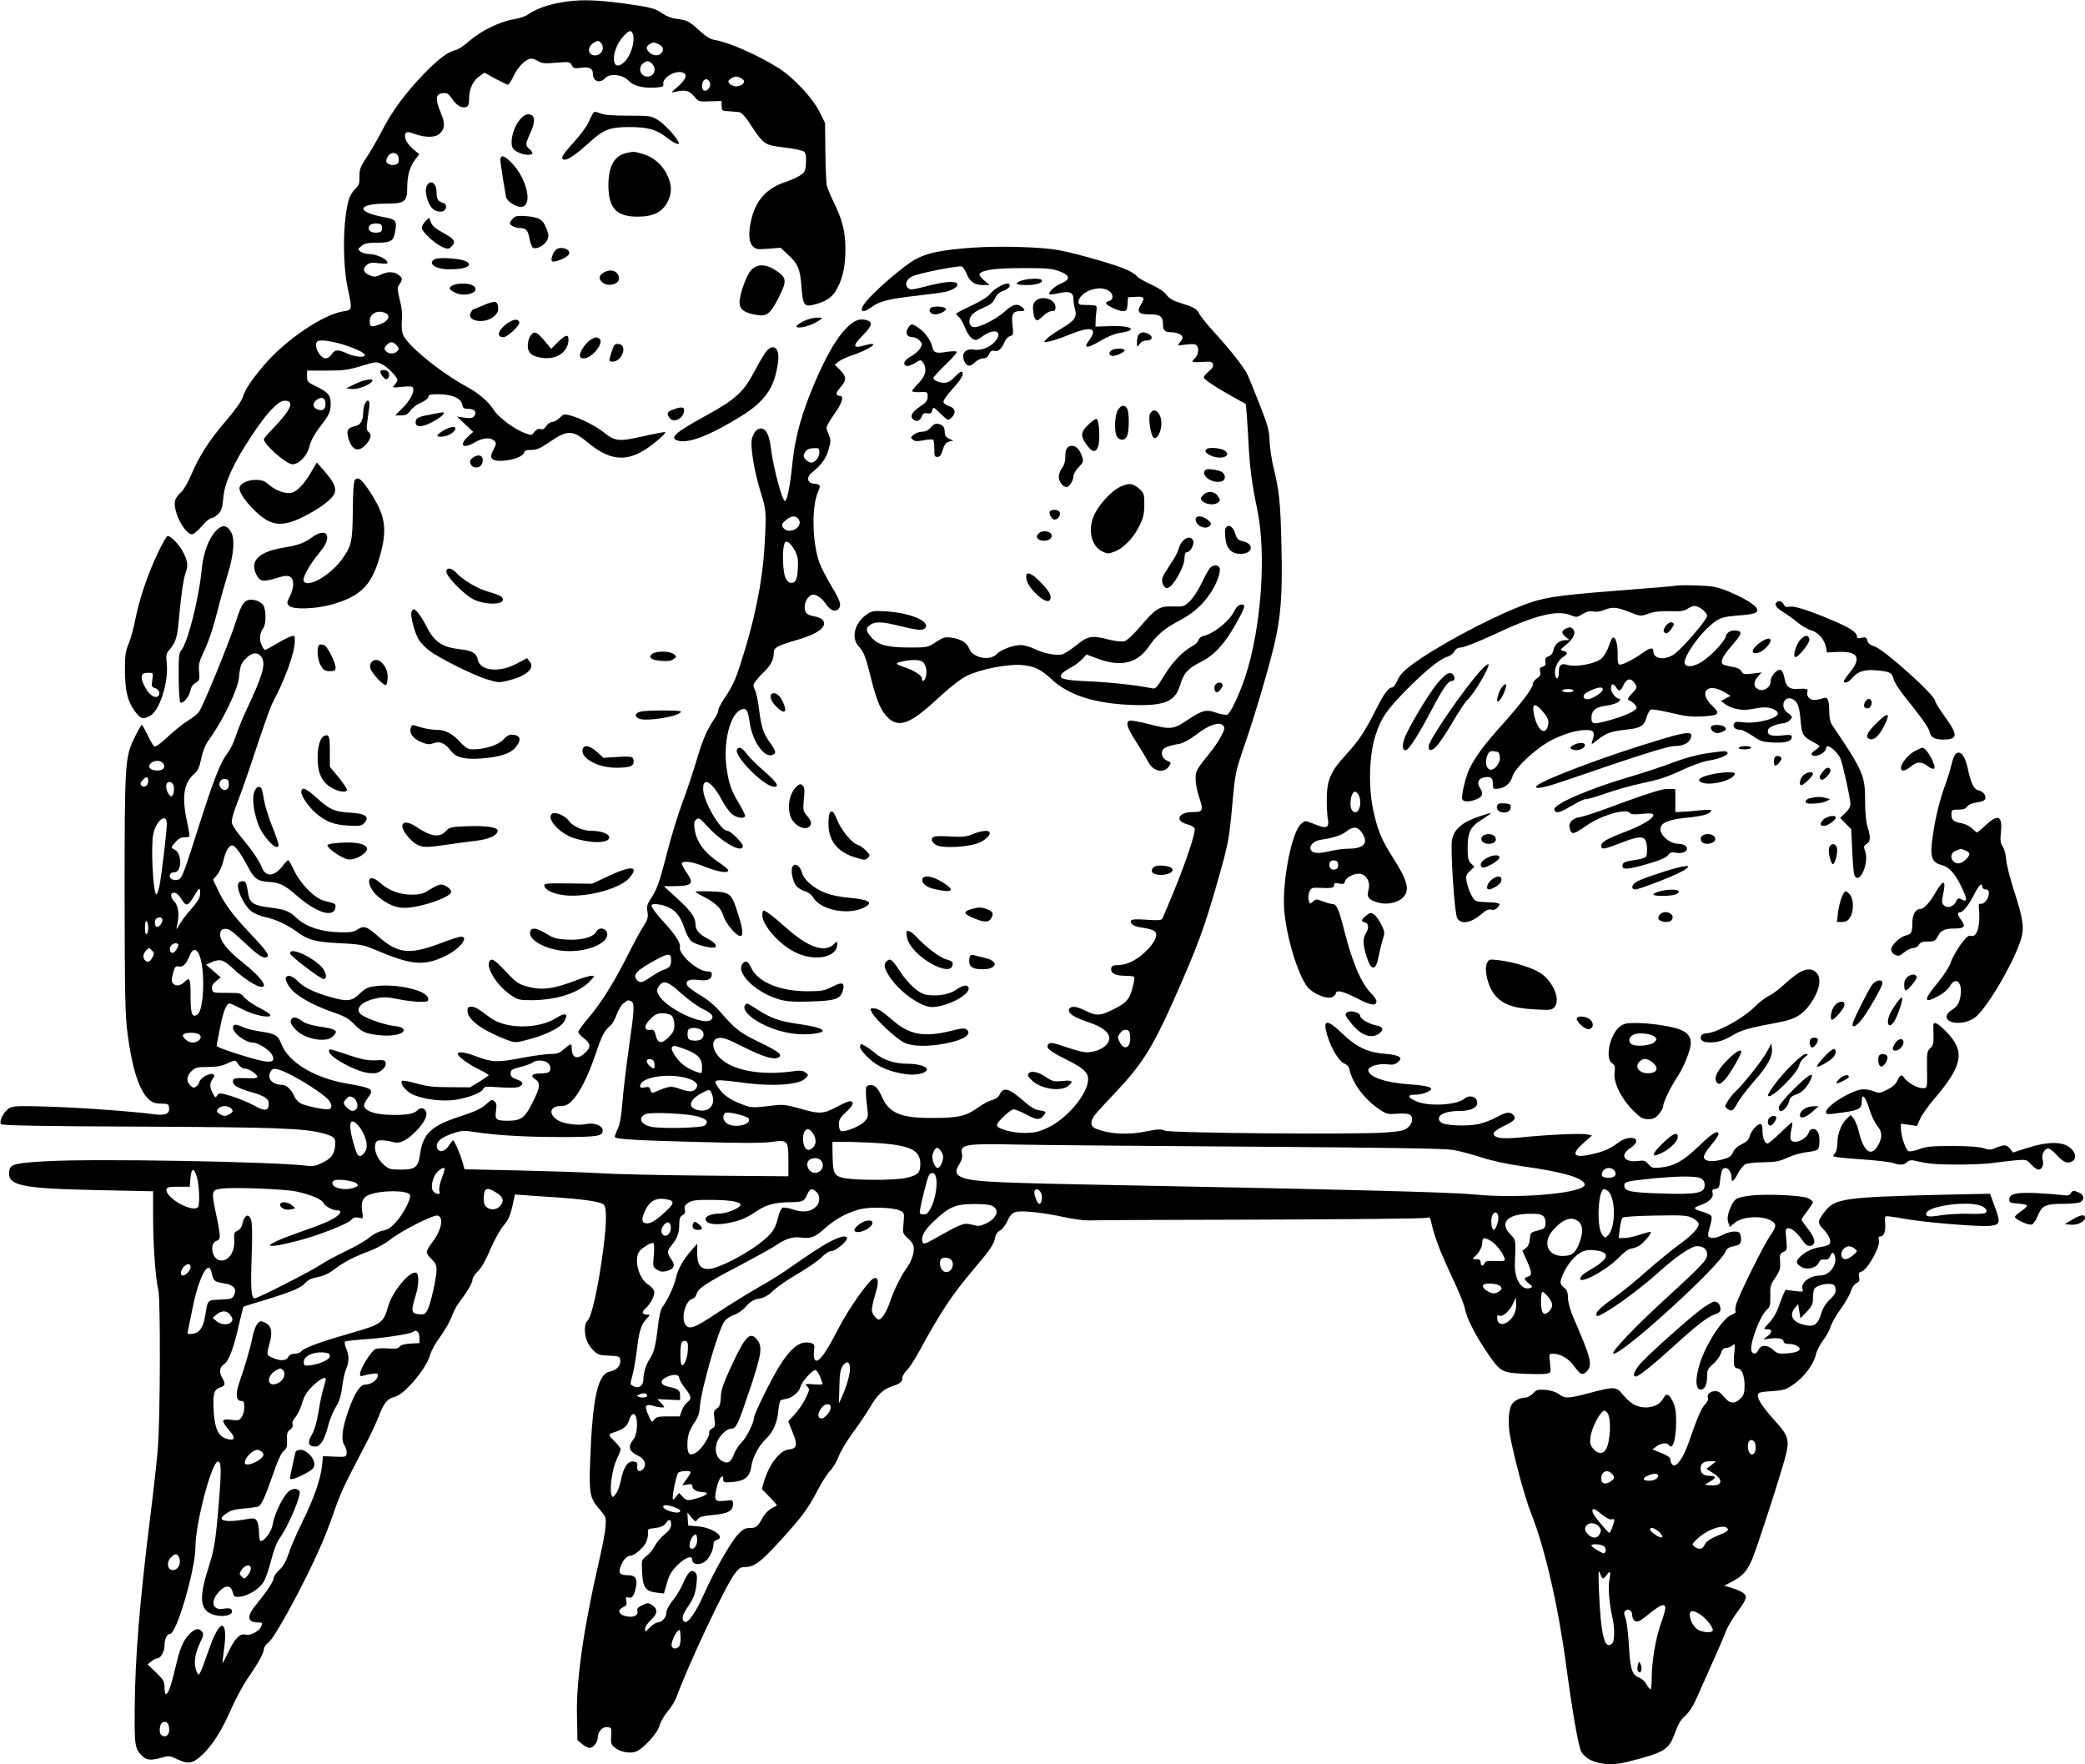  <svg version="1.0" xmlns="http://www.w3.org/2000/svg"
 width="1280pt" height="1083pt" viewBox="0 0 1280 1083"
 preserveAspectRatio="xMidYMid meet"><g transform="translate(0,1083) scale(0.1,-0.1)"
fill="#000000" stroke="none">
<path d="M3439 10814 c-80 -14 -153 -41 -199 -74 -14 -10 -55 -24 -89 -29 -82
-13 -197 -70 -268 -131 -31 -28 -68 -53 -82 -56 -52 -12 -108 -54 -197 -146
-116 -120 -197 -230 -258 -349 -27 -52 -69 -125 -94 -163 -40 -60 -46 -76 -45
-120 1 -42 -3 -54 -27 -76 -15 -14 -33 -44 -39 -66 -37 -132 -39 -396 -5 -549
27 -126 27 -128 -27 -136 -123 -18 -354 -174 -485 -327 -81 -95 -121 -156
-134 -201 -6 -22 -47 -79 -104 -146 -102 -118 -163 -214 -216 -338 -18 -43
-45 -88 -61 -101 -15 -13 -31 -35 -34 -49 -16 -61 58 -207 104 -207 10 0 37
23 60 50 23 28 50 50 60 50 10 0 28 12 42 26 19 20 25 40 30 99 7 91 64 215
175 382 94 142 162 213 202 213 62 0 41 -52 -69 -167 -33 -34 -59 -65 -59 -69
0 -33 137 -154 176 -154 40 0 91 54 104 111 8 33 30 73 60 113 63 82 70 97 70
149 0 51 -15 69 -93 107 -48 23 -52 28 -52 60 l0 35 120 0 c103 0 133 4 212
28 90 27 93 28 128 11 34 -16 95 -79 95 -98 0 -5 -8 -18 -17 -28 -17 -19 -16
-19 43 -13 42 5 64 4 68 -4 14 -21 -15 -79 -62 -125 l-46 -46 36 0 c29 0 41 6
58 30 11 16 41 38 66 49 25 11 44 27 44 35 0 13 12 16 60 16 82 0 139 -24 147
-61 5 -25 10 -29 40 -29 38 0 53 -21 33 -46 -10 -11 -24 -13 -59 -8 l-46 7 50
-47 50 -47 -33 -30 c-57 -53 -29 -77 42 -35 50 29 97 33 120 10 14 -14 14 -19
-5 -55 -16 -32 -18 -44 -8 -55 26 -31 186 -2 196 37 4 13 15 18 45 17 31 0 54
9 108 46 113 78 145 78 238 0 153 -127 264 -125 423 8 35 28 58 53 53 55 -6 2
-68 -10 -139 -26 -147 -33 -169 -31 -241 27 -47 37 -143 86 -201 101 -39 11
-43 10 -67 -14 -14 -14 -34 -25 -45 -25 -11 0 -28 -11 -37 -25 -12 -18 -22
-24 -36 -19 -12 4 -25 -2 -37 -17 -18 -23 -18 -23 -65 -5 -63 24 -158 96 -185
140 -29 47 -96 105 -162 140 -159 85 -366 253 -394 320 -8 18 -11 52 -8 87 4
39 0 81 -13 129 -14 57 -16 75 -6 88 25 35 25 45 1 63 -30 23 -68 24 -113 2
-29 -13 -39 -14 -65 -4 -40 17 -48 41 -20 64 18 15 32 17 77 11 44 -5 54 -4
50 7 -6 21 -69 49 -109 49 -19 0 -44 7 -55 15 -19 15 -19 15 5 35 19 16 38 20
96 20 83 0 100 10 110 64 14 70 7 80 -68 93 -175 32 -166 83 14 83 113 0 129
12 129 98 0 73 15 128 48 171 l26 34 -37 31 c-40 34 -60 75 -47 97 8 11 17 11
57 -4 66 -23 128 -22 153 3 32 32 34 62 5 130 -34 82 -31 114 12 118 28 3 36
-2 60 -37 28 -41 60 -58 88 -47 10 4 15 20 15 52 0 57 23 108 63 136 l31 22
67 -37 c38 -20 72 -37 77 -37 6 0 21 24 35 53 27 58 77 107 108 107 11 0 31
-7 44 -16 21 -13 40 -15 109 -9 80 6 85 6 96 -15 11 -20 17 -22 57 -16 51 7
73 -4 73 -38 0 -46 44 -61 76 -25 27 30 106 22 140 -14 30 -33 88 -49 162 -45
49 3 57 6 54 21 -7 39 72 87 118 72 33 -10 23 -41 -27 -85 -45 -39 -46 -40
-18 -34 61 15 86 9 116 -27 27 -33 29 -34 98 -31 l71 2 0 -30 c0 -21 5 -30 18
-31 9 -1 28 -2 42 -3 14 -1 34 -3 46 -4 13 -1 33 -21 53 -49 101 -154 100
-153 225 -168 59 -7 114 -19 122 -26 11 -9 14 -28 12 -68 -3 -50 -6 -57 -36
-78 -18 -12 -61 -31 -95 -42 -107 -36 -173 -107 -202 -218 -22 -84 -20 -148 6
-174 20 -20 29 -21 96 -16 l75 6 45 -42 c62 -57 75 -87 83 -195 9 -121 17
-130 92 -108 70 20 103 46 132 104 32 63 46 136 46 235 0 103 -19 179 -70 282
-22 45 -42 94 -45 110 -3 17 -7 109 -8 205 l-2 175 -32 65 c-43 88 -164 217
-256 274 -129 80 -301 156 -390 171 -27 4 -55 22 -96 60 -62 56 -69 60 -142
70 -25 3 -61 17 -79 30 -46 34 -74 41 -249 65 -176 23 -273 24 -382 4z m445
-190 c18 -46 -12 -142 -56 -179 -79 -67 -79 78 0 163 33 36 47 40 56 16z
m-196 -56 c28 -28 7 -78 -34 -78 -48 0 -52 53 -6 79 22 13 26 13 40 -1z m357
-10 c27 -12 33 -36 13 -56 -17 -17 -48 -15 -70 5 -23 20 -23 39 0 52 22 13 26
13 57 -1z m-27 -147 c4 -28 -14 -51 -42 -51 -47 0 -63 57 -24 84 19 13 25 14
43 2 11 -7 21 -23 23 -35z m537 -65 c16 -12 17 -16 6 -30 -7 -9 -26 -16 -41
-16 -15 0 -34 7 -41 16 -11 14 -10 18 6 30 10 8 26 14 35 14 9 0 25 -6 35 -14z
m-195 -36 c0 -22 -25 -44 -40 -35 -14 8 -13 48 2 63 15 15 38 -2 38 -28z
m-1914 -444 c3 -14 3 -29 0 -34 -10 -17 -44 -20 -63 -7 -15 11 -15 17 -5 39
16 35 59 36 68 2z m-101 -436 c0 -21 -5 -26 -31 -28 -39 -4 -63 20 -44 44 8 9
25 14 44 12 26 -2 31 -7 31 -28z m36 -532 c13 -21 -9 -46 -55 -61 -50 -17 -56
-15 -56 24 0 37 35 62 75 54 16 -3 32 -11 36 -17z m-292 -178 c81 -23 151 -55
151 -70 0 -17 -63 -11 -109 10 -57 26 -75 25 -95 -5 -9 -14 -25 -25 -36 -25
-36 0 -77 79 -53 103 12 13 68 7 142 -13z m346 -10 c15 -16 15 -22 5 -35 -15
-18 -51 -20 -68 -3 -16 16 -15 23 4 42 21 21 37 20 59 -4z m-437 -350 c3 -37
-11 -54 -41 -46 -36 9 -43 37 -16 59 29 23 53 18 57 -13z"/>
<path d="M3642 10137 c-5 -7 -18 -33 -29 -58 -11 -25 -53 -81 -92 -124 -73
-80 -85 -105 -53 -105 23 0 77 39 153 108 83 76 124 92 240 92 118 0 171 -15
238 -69 48 -37 82 -47 64 -18 -24 41 -84 105 -122 129 -44 27 -49 28 -183 28
-97 0 -149 4 -173 14 -26 11 -36 12 -43 3z"/>
<path d="M3198 10103 c-43 -45 -69 -134 -52 -178 9 -22 57 -45 94 -45 35 0 38
10 10 35 -26 23 -25 31 6 99 32 69 29 110 -6 114 -17 2 -34 -6 -52 -25z"/>
<path d="M3843 9890 c-72 -17 -107 -81 -108 -195 0 -143 48 -195 180 -195 95
0 151 28 183 90 28 57 28 102 -2 166 -29 62 -84 110 -150 129 -54 16 -56 16
-103 5z"/>
<path d="M3073 9833 c4 -35 24 -159 33 -211 5 -26 58 -62 91 -62 76 0 42 167
-54 268 -52 55 -77 56 -70 5z"/>
<path d="M2620 9689 c-16 -29 5 -111 35 -139 30 -28 79 -25 83 7 2 15 -4 23
-20 28 -30 10 -38 23 -38 66 0 56 -38 80 -60 38z"/>
<path d="M3149 9489 c-10 -10 -19 -23 -19 -29 0 -13 34 -30 62 -30 37 0 50
-14 59 -66 5 -26 14 -51 21 -55 19 -12 72 15 86 45 12 24 12 34 -3 72 -21 56
-44 70 -123 77 -54 4 -67 2 -83 -14z"/>
<path d="M2612 9472 c-12 -12 -22 -30 -22 -41 0 -24 80 -98 127 -118 34 -14
37 -13 56 5 28 29 17 45 -53 83 -43 23 -65 41 -74 63 l-12 30 -22 -22z"/>
<path d="M5976 9310 c-195 -14 -285 -32 -360 -74 -64 -36 -219 -167 -288 -244
-60 -67 -45 -97 23 -47 47 36 110 51 279 70 80 9 161 20 180 25 46 12 75 34
66 48 -11 19 -74 14 -184 -14 -93 -24 -105 -25 -119 -11 -22 22 -7 56 31 72
46 20 282 66 300 59 8 -3 21 -23 30 -44 19 -49 50 -70 101 -70 l40 1 -34 28
c-19 16 -31 33 -27 39 15 25 95 36 261 36 139 1 179 -2 222 -17 74 -26 79 -52
13 -79 -37 -16 -77 -54 -67 -64 3 -3 30 0 61 7 64 14 86 4 86 -40 0 -14 4 -42
10 -61 13 -47 -3 -69 -89 -120 -38 -23 -77 -50 -87 -62 -19 -21 -19 -21 17
-14 20 3 75 22 122 41 138 56 180 43 122 -36 -38 -50 -10 -50 73 0 41 24 87
43 114 47 117 16 80 46 -52 42 l-95 -3 1 30 c0 17 2 46 5 65 4 35 4 35 -36 37
-22 1 -48 2 -57 2 -25 1 -22 33 5 59 45 42 124 55 165 26 28 -19 29 -54 2 -61
-11 -3 -20 -9 -20 -14 0 -13 76 -49 104 -49 22 0 25 5 28 43 l3 42 48 3 c52 3
57 -4 31 -48 -27 -45 -14 -60 55 -60 67 0 81 -12 81 -68 0 -32 14 -42 56 -42
31 0 64 -17 64 -32 0 -6 -8 -20 -17 -31 -18 -19 -17 -19 38 -12 43 5 58 4 67
-8 15 -17 7 -61 -14 -78 -25 -21 -15 -25 46 -21 50 4 61 2 66 -13 5 -13 -2
-25 -24 -44 -18 -14 -32 -31 -32 -38 0 -12 79 -64 191 -126 l67 -37 6 -67 c3
-38 8 -117 11 -178 8 -151 21 -248 53 -400 58 -278 25 -732 -74 -1032 -38
-112 -90 -222 -110 -230 -9 -3 -38 2 -65 11 -63 23 -88 17 -179 -44 -88 -59
-102 -60 -241 -24 -55 14 -107 23 -115 20 -25 -10 -15 -44 40 -128 29 -46 63
-102 75 -125 30 -60 97 -73 128 -26 14 21 14 23 -10 32 -27 11 -41 39 -31 64
6 17 43 31 106 41 21 4 62 26 100 55 77 60 141 82 165 59 14 -15 13 -20 -7
-61 -12 -25 -40 -67 -61 -94 -99 -124 -99 -124 -99 -175 0 -27 9 -76 21 -109
28 -86 25 -94 -38 -94 -89 0 -114 -53 -35 -75 22 -5 43 -17 46 -26 8 -20 -49
-194 -127 -384 -35 -86 -67 -161 -71 -169 -7 -11 -28 -12 -97 -7 -58 4 -90 3
-94 -4 -12 -20 16 -39 70 -45 30 -4 62 -13 71 -20 25 -18 11 -58 -37 -110 -57
-61 -121 -97 -178 -99 -37 -1 -46 -5 -49 -20 -6 -29 25 -46 84 -46 29 0 55 -3
58 -8 2 -4 -3 -36 -13 -72 -19 -70 -39 -90 -136 -136 -63 -30 -87 -30 -150 1
-58 29 -93 32 -102 9 -9 -24 29 -49 119 -79 86 -29 128 -62 128 -99 0 -45 -67
-86 -143 -86 -15 0 -70 14 -122 32 -75 26 -97 30 -107 20 -22 -22 3 -44 100
-92 111 -55 142 -82 142 -125 0 -88 -128 -241 -246 -297 -58 -27 -81 -32 -144
-33 -78 0 -170 26 -170 48 0 19 83 97 102 97 10 0 44 -13 75 -30 65 -35 84
-37 106 -12 24 26 22 29 -22 36 -26 4 -55 20 -87 49 -97 86 -133 98 -156 50
-8 -18 -25 -30 -48 -36 -19 -5 -56 -25 -83 -44 -72 -53 -123 -66 -272 -66
-201 -2 -276 28 -320 128 -27 60 -45 78 -77 73 -20 -3 -23 -9 -22 -43 0 -22 4
-65 8 -96 7 -50 6 -58 -16 -83 -24 -28 -121 -68 -145 -59 -7 3 -13 20 -13 40
0 29 8 43 46 78 44 40 51 65 20 65 -7 0 -44 -16 -81 -36 -81 -43 -105 -44
-225 -9 -71 21 -103 25 -143 21 -149 -18 -151 -18 -209 4 -73 27 -117 57 -145
99 -40 59 -43 59 177 31 164 -20 317 -8 353 29 22 22 22 22 2 37 -14 11 -32
14 -60 10 -217 -33 -402 3 -478 93 -36 44 -38 98 -3 107 32 8 53 1 166 -56
106 -53 171 -74 200 -65 43 14 18 37 -102 94 -126 61 -153 82 -246 189 -33 39
-79 77 -122 102 -39 23 -74 49 -80 59 -16 30 10 43 69 35 55 -7 81 4 81 36 0
12 -8 17 -28 17 -59 0 -178 106 -168 149 6 24 -31 81 -104 159 -40 43 -70 85
-70 97 0 15 64 8 106 -13 48 -23 73 -58 99 -136 9 -29 28 -62 41 -72 28 -22
127 -46 144 -36 15 9 -5 32 -44 52 -50 25 -76 54 -76 85 0 46 -24 81 -112 162
l-83 76 60 0 c116 1 129 15 79 85 -18 26 -31 52 -28 56 10 17 67 9 142 -22 79
-31 139 -41 143 -24 2 6 -19 24 -45 42 -101 66 -151 133 -162 216 -5 33 -2 46
11 57 15 12 22 7 68 -43 92 -100 217 -169 217 -120 0 19 -75 93 -95 93 -41 0
-145 177 -148 252 -4 84 53 52 115 -64 17 -33 44 -70 60 -84 29 -24 72 -32 82
-15 3 4 -13 38 -35 75 -51 84 -65 126 -79 226 -20 149 19 315 82 350 37 20 49
6 60 -72 15 -113 86 -219 137 -203 29 9 27 22 -14 79 -40 57 -51 91 -66 208
-5 46 -17 96 -24 112 -13 26 -13 31 4 55 11 14 33 40 51 56 40 38 60 76 60
115 0 35 15 44 151 84 128 38 181 82 149 121 -7 8 -28 17 -49 21 -49 9 -61 21
-61 60 0 35 28 74 53 74 23 -1 56 -25 79 -60 26 -39 58 -49 77 -26 18 22 9 49
-47 142 -27 45 -59 107 -71 138 -44 119 -50 343 -10 434 19 46 18 48 -31 54
-34 4 -39 41 -8 65 58 46 89 87 104 141 14 46 15 62 4 87 -6 16 -14 37 -16 45
-3 9 18 46 45 84 50 68 65 116 37 116 -28 0 -26 19 4 53 38 44 38 63 -2 105
l-33 33 23 19 c12 10 46 26 75 36 116 38 193 93 90 65 -80 -23 -83 -7 -12 65
55 56 59 79 14 90 -41 10 -75 -4 -124 -55 -57 -59 -119 -167 -188 -327 -80
-188 -121 -332 -138 -494 -14 -140 -31 -226 -45 -235 -16 -10 -73 203 -89 335
-10 74 -30 110 -61 110 -24 0 -47 -29 -55 -70 -9 -48 18 -205 56 -325 34 -110
35 -119 21 -350 -13 -205 -62 -442 -144 -695 -35 -109 -52 -144 -102 -219 -20
-29 -36 -61 -36 -71 0 -9 -11 -34 -25 -54 -46 -67 -72 -129 -109 -254 -20 -68
-59 -185 -87 -260 -28 -75 -70 -213 -94 -307 -46 -182 -62 -225 -102 -286 -20
-31 -24 -45 -18 -77 5 -34 2 -47 -28 -93 -19 -30 -62 -110 -96 -178 -83 -164
-159 -286 -237 -378 -35 -41 -64 -81 -64 -88 0 -7 16 -25 35 -39 42 -33 44
-54 7 -89 -47 -45 -82 -33 -82 29 0 31 -5 30 -47 -6 -27 -24 -43 -30 -82 -30
-27 0 -109 -11 -182 -25 -147 -28 -176 -27 -278 11 -65 25 -111 31 -111 15 0
-16 62 -62 127 -94 35 -17 63 -34 63 -37 0 -3 -26 -21 -57 -40 l-57 -35 -126
1 c-99 0 -141 5 -203 23 -42 12 -82 19 -87 16 -19 -12 19 -62 62 -83 67 -31
185 -46 267 -33 81 13 159 44 168 67 5 14 18 15 104 9 66 -4 104 -3 119 5 28
15 21 31 -21 45 -26 9 -34 17 -34 36 0 21 8 26 63 40 35 9 69 22 75 28 16 16
73 13 91 -5 21 -20 20 -50 0 -58 -9 -3 -30 -6 -47 -6 -50 0 -63 -14 -33 -34
36 -23 33 -50 -15 -145 -46 -93 -70 -111 -151 -111 -73 0 -81 7 -73 62 5 34 3
47 -10 58 -13 11 -20 9 -43 -12 -35 -33 -68 -49 -172 -83 -172 -56 -223 -104
-241 -229 -11 -82 -29 -96 -120 -96 -62 0 -72 3 -103 30 -39 35 -61 88 -52
126 5 19 13 24 39 24 18 0 47 -4 66 -10 45 -13 84 5 143 64 50 51 74 96 64
121 -9 24 -34 29 -51 11 -25 -24 -61 -31 -160 -30 -94 1 -157 20 -169 51 -4 9
5 30 19 49 45 58 37 64 -130 93 -200 36 -355 131 -398 243 -20 53 -36 62 -135
77 -40 6 -86 18 -102 26 -39 20 -60 19 -60 -3 0 -34 77 -92 121 -92 32 0 102
-44 118 -73 20 -38 6 -50 -46 -42 -62 9 -293 84 -293 94 0 5 9 55 21 112 19
100 39 149 59 149 5 0 40 -16 77 -35 70 -37 173 -58 173 -37 0 7 -31 27 -69
46 -38 20 -79 48 -91 63 -21 27 -26 28 -109 28 -84 0 -86 1 -89 25 -3 17 4 31
25 47 l28 23 -45 39 -45 39 38 17 c49 20 71 13 127 -40 56 -53 128 -102 163
-111 63 -15 13 56 -102 147 -95 74 -144 137 -139 177 2 21 9 28 30 30 21 3 42
-12 110 -76 92 -86 122 -107 144 -98 23 9 3 37 -105 151 -104 109 -157 182
-197 270 l-26 55 25 30 c14 16 30 53 37 82 14 62 35 98 55 98 18 0 53 -47 96
-129 40 -76 59 -90 131 -95 67 -5 96 -19 171 -85 126 -110 236 -140 237 -63 0
14 -4 16 -69 32 -60 16 -147 104 -186 188 -16 34 -32 62 -36 62 -3 0 -19 -16
-33 -35 -51 -66 -103 -71 -127 -13 -17 44 -62 110 -126 186 -29 35 -56 74 -59
88 -4 17 6 58 33 127 22 56 75 207 117 336 43 129 86 250 96 270 83 156 140
315 140 389 0 30 -2 33 -22 26 -13 -3 -53 -24 -89 -45 -36 -22 -69 -39 -73
-39 -4 0 -13 15 -21 33 -15 36 -11 69 12 102 18 27 17 115 -2 142 -9 12 -31
25 -50 29 -59 11 -79 -11 -114 -123 -38 -123 -204 -528 -229 -562 -10 -14 -41
-39 -67 -54 -27 -16 -82 -60 -123 -98 -52 -49 -78 -66 -86 -60 -7 6 -25 37
-41 71 -16 33 -31 60 -35 60 -3 0 -22 -33 -42 -74 -61 -123 -63 -151 -63 -966
1 -619 3 -744 18 -855 27 -209 70 -346 128 -401 23 -22 39 -28 77 -29 44 0 47
-2 50 -27 4 -37 -25 -48 -103 -37 -127 17 -449 40 -647 46 -185 5 -209 4 -233
-11 -34 -22 -63 -82 -48 -97 8 -8 248 -13 850 -15 832 -4 1005 -10 1121 -40
76 -20 85 -29 79 -82 -6 -51 -24 -74 -84 -103 -33 -16 -54 -20 -91 -15 -210
25 -1280 44 -1587 28 -198 -11 -230 -18 -237 -55 -18 -95 59 -113 550 -123
l332 -7 0 -161 c0 -174 15 -374 32 -446 14 -56 12 -791 -3 -970 -5 -69 -25
-249 -44 -400 -68 -544 -96 -885 -98 -1200 -2 -230 1 -248 51 -294 25 -22 52
-23 114 -6 44 13 51 12 93 -8 70 -34 98 -29 155 24 65 61 120 148 179 282 27
61 71 143 97 182 70 101 103 162 104 186 0 11 12 29 28 41 40 30 219 359 322
594 21 47 55 135 76 195 41 121 65 173 176 384 43 80 89 177 103 215 30 80 54
110 95 119 61 12 198 174 221 260 6 23 34 73 62 111 28 39 59 93 69 120 10 28
28 64 40 80 57 76 88 129 88 147 0 12 15 36 33 53 22 21 50 70 77 135 25 58
60 121 81 146 29 34 41 60 54 117 l16 74 47 -3 c26 -2 118 -9 204 -14 161 -11
259 -25 290 -41 23 -12 24 -101 3 -266 -30 -237 -73 -431 -100 -453 -19 -16
-19 -80 -1 -123 7 -18 25 -44 41 -59 23 -23 37 -28 93 -30 65 -3 67 -4 70 -30
4 -31 -24 -60 -65 -68 -73 -14 -106 -164 -120 -548 -7 -204 -2 -229 59 -299
39 -46 40 -48 35 -107 -2 -34 -21 -131 -41 -216 -93 -405 -139 -724 -134 -938
l3 -154 28 -24 c16 -13 37 -24 47 -24 22 0 50 36 50 65 0 35 29 66 58 63 26
-3 27 -5 24 -54 -3 -46 0 -54 23 -73 32 -24 84 -36 122 -26 44 11 139 112 152
162 7 24 29 63 50 87 21 25 47 66 56 93 69 190 296 673 354 750 25 34 37 43
61 43 58 0 96 27 209 150 142 155 179 204 237 315 25 50 61 106 79 125 19 19
43 60 54 90 11 30 50 95 87 145 36 49 83 119 105 156 44 76 82 112 136 129 49
16 63 28 63 52 0 11 12 32 28 47 15 15 47 65 72 110 140 256 203 351 343 516
96 113 118 145 126 188 4 20 15 36 29 42 13 6 33 31 45 57 15 33 30 51 50 57
34 12 163 -1 302 -31 55 -12 123 -21 150 -20 28 2 500 4 1050 5 550 2 1010 6
1022 11 19 6 23 3 28 -21 20 -92 56 -187 125 -333 43 -91 80 -182 83 -202 8
-52 58 -153 128 -258 89 -132 94 -136 231 -143 62 -3 126 -3 142 0 28 6 28 6
22 64 -7 59 -7 59 19 59 43 0 95 -30 127 -74 39 -55 53 -61 78 -36 39 39 29
79 -80 330 -21 47 -33 93 -34 122 -1 37 -6 51 -24 63 -12 9 -22 24 -22 33 1
30 40 106 73 140 50 53 80 64 144 56 89 -11 82 -50 -20 -110 -34 -20 -65 -41
-69 -48 -45 -69 147 27 233 117 27 28 58 51 72 52 13 2 33 8 44 14 28 14 88
84 76 88 -5 2 -35 -6 -68 -17 -32 -11 -74 -20 -93 -20 l-35 0 7 57 c4 32 11
62 17 68 6 6 90 11 202 13 169 3 196 1 227 -15 19 -10 36 -25 38 -34 4 -24
-39 -71 -114 -125 -36 -25 -125 -98 -198 -161 -72 -64 -160 -136 -196 -161
-81 -57 -120 -92 -120 -109 0 -19 9 -17 75 23 83 50 224 158 320 245 96 86
189 149 222 149 41 0 63 -18 63 -51 0 -35 -30 -66 -279 -294 -161 -148 -308
-302 -297 -313 31 -31 665 545 691 629 4 10 18 22 33 25 46 10 52 13 58 29 4
8 3 26 0 40 -5 20 -13 25 -39 25 -18 0 -49 -9 -70 -20 -42 -23 -83 -26 -90 -7
-2 6 2 33 11 59 8 26 12 53 9 61 -3 8 -26 20 -51 27 -60 16 -64 26 -22 40 56
18 87 48 80 75 -5 19 -1 24 18 27 20 3 24 10 28 53 3 28 9 56 13 63 20 30 57
-1 57 -47 0 -33 13 -25 39 25 13 25 34 50 45 57 12 6 62 12 111 12 76 1 100 6
150 29 33 15 85 30 115 33 30 3 61 10 68 16 15 12 16 81 2 108 -14 25 -47 25
-55 -1 -15 -47 -98 -80 -112 -44 -3 9 -1 36 4 60 6 24 8 44 5 44 -3 0 -36 -29
-73 -65 -37 -36 -72 -65 -78 -65 -17 0 -31 36 -31 79 0 27 -4 41 -13 41 -20 0
-57 -43 -66 -76 -5 -21 -19 -34 -48 -48 -26 -12 -45 -29 -54 -50 -12 -26 -23
-33 -70 -45 -65 -17 -109 -9 -109 18 0 11 20 43 45 72 25 29 45 59 45 66 0 30
-37 8 -120 -72 -97 -93 -151 -123 -235 -132 -48 -5 -55 -3 -75 20 -20 23 -28
25 -65 20 -84 -11 -113 36 -48 78 23 15 38 32 38 44 0 30 -65 25 -107 -7 -51
-39 -91 -57 -163 -73 -116 -27 -135 -3 -53 69 l51 45 -27 7 c-32 8 -237 -1
-408 -18 -123 -12 -168 -5 -168 26 0 8 29 28 65 45 64 30 76 46 53 69 -19 19
-47 14 -102 -17 -28 -16 -76 -34 -107 -41 -74 -16 -213 -10 -234 11 -37 36 17
69 114 69 63 0 104 17 109 43 8 40 -44 62 -77 33 -48 -41 -223 -50 -298 -16
-54 24 -55 40 -3 40 23 0 55 7 72 16 28 15 30 18 15 29 -9 6 -63 15 -119 18
-151 10 -258 46 -258 88 0 23 69 43 121 35 28 -4 43 -1 60 13 36 29 13 44 -80
52 -107 9 -175 42 -260 124 -97 93 -124 89 -91 -17 24 -79 72 -155 105 -168
15 -6 27 -20 30 -37 17 -82 94 -184 183 -243 43 -29 52 -31 107 -27 32 3 67 1
77 -4 26 -14 22 -52 -7 -79 -21 -20 -40 -24 -137 -32 -172 -14 -1315 -4 -1355
11 -26 10 -46 10 -109 -3 -117 -25 -230 -19 -316 15 -35 14 -37 45 -6 85 12
16 63 72 113 124 172 180 237 282 366 570 155 350 194 455 284 775 54 190 62
233 79 422 20 219 19 211 82 395 65 191 133 422 173 584 44 182 55 318 48 619
-6 270 -13 341 -49 485 -11 47 -22 120 -24 162 -2 66 -11 98 -59 220 -31 79
-64 161 -74 183 -21 47 -106 155 -210 269 -40 44 -79 92 -87 107 -17 34 -33
43 -117 69 -46 14 -69 28 -86 50 -14 20 -51 44 -99 66 -42 19 -81 42 -85 51
-5 8 -34 26 -64 39 -67 30 -304 98 -412 118 -102 20 -359 27 -525 16z m-946
-1257 c0 -31 -26 -63 -50 -63 -9 0 -25 9 -34 19 -14 15 -15 24 -7 39 13 24 26
30 64 31 23 1 27 -3 27 -26z m-132 -405 c19 -19 14 -46 -12 -64 -30 -19 -65
-15 -80 9 -9 15 -6 23 17 43 31 26 56 31 75 12z m-17 -200 c17 -33 20 -55 17
-110 -4 -70 -16 -91 -48 -85 -8 1 -21 15 -28 30 -15 31 -21 158 -9 200 6 24
10 26 27 17 11 -6 29 -29 41 -52z m-3275 -653 c27 -42 7 -111 -94 -325 -22
-47 -50 -115 -62 -152 -12 -37 -32 -82 -46 -100 -56 -76 -89 -161 -219 -571
-55 -173 -70 -209 -88 -216 -12 -5 -30 -5 -40 1 -26 13 -17 43 12 43 50 0 50
119 0 141 -21 10 -21 10 6 42 18 22 36 32 54 32 15 0 30 2 33 5 3 3 -3 43 -13
88 -34 151 -22 238 41 294 25 22 34 42 46 98 9 45 25 84 44 110 85 115 180
311 187 385 7 74 12 87 44 119 37 38 73 40 95 6z m-606 -650 c20 -24 4 -45
-33 -45 -44 0 -64 21 -42 44 21 20 59 21 75 1z m-90 -110 c0 -28 -25 -44 -42
-27 -9 9 -7 17 7 32 24 27 35 25 35 -5z m495 -20 c0 -35 -31 -47 -51 -20 -18
25 0 57 29 53 17 -2 22 -10 22 -33z m-337 -20 c1 -17 -2 -37 -7 -45 -9 -13
-12 -12 -25 5 -16 21 -21 57 -9 69 16 15 38 0 41 -29z m-44 -226 c-1 -52 -33
-317 -45 -376 -6 -29 -14 -53 -19 -53 -20 0 -35 294 -19 370 19 87 85 135 83
59z m201 -446 c-3 -13 -26 -46 -50 -72 -24 -26 -55 -67 -70 -91 -22 -38 -25
-40 -19 -15 16 64 10 122 -13 147 -29 30 -30 58 -3 58 12 0 29 -15 45 -41 30
-47 38 -44 82 29 20 35 28 42 31 29 2 -10 1 -30 -3 -44z m-230 -133 c9 -14
-13 -50 -30 -50 -18 0 -20 46 -2 53 19 8 25 8 32 -3z m-85 -55 c0 -19 -4 -37
-10 -40 -6 -4 -10 12 -10 40 0 28 4 44 10 40 6 -3 10 -21 10 -40z m184 -103
c6 -11 -22 -52 -35 -52 -16 0 -22 29 -9 45 14 16 36 20 44 7z m-160 -38 c13
-12 14 -20 4 -37 -15 -30 -30 -38 -45 -25 -18 14 -16 43 3 62 19 20 19 20 38
0z m294 -38 c32 -98 23 -326 -15 -353 -32 -24 -43 2 -43 102 0 119 -4 130 -35
99 -27 -27 -57 -31 -74 -10 -9 10 -8 25 1 61 11 40 16 46 35 42 27 -5 45 13
67 66 20 50 46 47 64 -7z m2892 -20 c0 -36 -11 -49 -50 -61 -13 -4 -47 -23
-73 -41 -53 -37 -67 -40 -85 -22 -32 32 -5 61 113 125 79 43 95 43 95 -1z m63
-205 c42 -37 100 -80 130 -94 58 -27 74 -48 51 -68 -46 -38 -278 72 -320 153
-14 27 -14 32 1 54 26 40 56 31 138 -45z m-309 -47 c23 -9 21 -51 -14 -291
-16 -115 -34 -264 -39 -332 -7 -87 -16 -136 -30 -164 -11 -22 -18 -43 -16 -47
8 -13 113 -20 498 -30 276 -8 409 -8 464 0 100 14 103 10 103 -117 l0 -94
-492 4 c-271 2 -572 9 -668 15 -96 6 -322 13 -501 17 l-327 7 -12 42 c-16 56
-51 136 -59 136 -3 -1 -15 -15 -26 -33 -27 -42 -68 -45 -73 -6 -4 33 30 59
106 84 46 15 63 16 125 6 129 -20 308 -31 530 -31 227 0 257 5 257 41 0 30
-55 50 -107 38 -42 -9 -126 1 -161 20 -66 35 -61 91 8 91 31 0 46 7 72 33 45
45 98 150 143 282 39 117 56 150 91 178 12 9 30 40 39 67 9 27 28 59 42 70 29
23 26 22 47 14z m250 -90 c9 -9 16 -32 16 -56 0 -32 -7 -47 -35 -75 -43 -43
-67 -40 -79 10 -8 33 -13 38 -35 35 -39 -5 -38 27 2 67 28 28 43 35 75 35 24
0 47 -7 56 -16z m177 -84 c22 -13 25 -43 5 -59 -8 -7 -30 -11 -48 -9 -26 2
-34 8 -36 26 -2 13 -1 30 2 38 6 16 49 19 77 4z m2637 -43 c6 -67 -35 -90 -63
-36 -15 28 -15 33 0 55 11 17 24 24 38 22 18 -2 23 -11 25 -41z m-5724 17 c37
-14 12 -54 -34 -54 -25 0 -65 34 -56 48 8 13 64 16 90 6z m2992 -95 c78 -29
104 -57 104 -109 0 -38 -2 -41 -22 -34 -42 12 -93 42 -114 66 -35 38 -56 76
-49 88 9 14 16 13 81 -11z m-188 -91 c4 -32 -4 -35 -30 -11 -25 23 -23 45 5
41 16 -2 23 -11 25 -30z m-2554 -3 c10 -15 26 -25 40 -25 25 0 76 -35 76 -52
0 -6 -23 -9 -57 -7 -84 3 -93 1 -93 -21 0 -23 32 -41 115 -65 78 -22 105 -40
105 -69 0 -47 -23 -50 -91 -12 -35 19 -97 44 -138 57 -70 21 -75 21 -87 5 -11
-16 -14 -15 -28 13 -20 38 -20 61 0 89 13 19 13 23 1 28 -21 8 -74 -22 -82
-45 -3 -11 -12 -25 -21 -31 -12 -10 -18 -9 -34 5 -28 25 -25 61 6 90 23 22 36
25 99 25 51 0 86 6 116 20 55 25 54 25 73 -5z m303 -54 c82 -39 211 -122 246
-159 29 -31 28 -62 -2 -62 -36 0 -137 22 -164 36 -15 8 -33 27 -39 42 -18 42
-49 72 -74 72 -61 0 -96 38 -74 80 14 27 34 25 107 -9z m2472 -37 c42 -17 52
-39 29 -62 -16 -16 -42 -15 -99 5 -51 18 -60 17 -152 -22 -14 -6 -20 -2 -24
14 -5 18 -10 21 -34 16 -22 -5 -29 -3 -29 8 0 59 199 85 309 41z m132 -91 c25
-66 -19 -115 -89 -97 -63 16 -51 63 28 105 46 24 49 24 61 -8z m-2206 -19 c23
-9 38 -53 24 -70 -16 -19 -36 -17 -59 6 -24 24 -25 34 -4 54 18 18 17 18 39
10z m-744 -70 c11 -14 10 -18 -6 -30 -10 -8 -26 -14 -35 -14 -9 0 -25 6 -35
14 -16 12 -17 16 -6 30 7 9 26 16 41 16 15 0 34 -7 41 -16z m3177 -63 c13 -39
-101 -59 -140 -24 -20 18 -23 44 -7 60 13 13 141 -18 147 -36z m-310 14 c53
-16 64 -32 37 -55 -17 -14 -268 -20 -327 -7 -66 14 -84 56 -34 78 32 14 263 3
324 -16z m-2060 -97 c30 -59 31 -103 4 -131 -29 -28 -39 -17 -63 69 -20 71
-24 116 -12 127 12 13 48 -20 71 -65z m2755 5 c26 -30 32 -71 12 -93 -23 -25
-41 -25 -55 -1 -14 27 -13 84 2 99 16 16 22 15 41 -5z m437 -72 c176 -16 230
-46 230 -127 0 -54 -16 -69 -88 -85 -76 -17 -344 -15 -397 3 -46 15 -52 31
-54 146 l-1 72 108 0 c59 -1 150 -5 202 -9z m2240 -20 c861 -6 1206 -11 1260
-20 41 -7 120 -28 175 -46 64 -21 156 -41 255 -55 238 -33 365 -69 378 -108
18 -54 -385 -93 -673 -65 -150 15 -748 30 -2460 63 -522 11 -643 18 -697 46
-33 17 -35 35 -7 80 14 24 19 43 14 63 -12 55 27 62 325 55 135 -3 778 -9
1430 -13z m-1870 -61 c0 -32 -19 -70 -34 -70 -18 0 -39 60 -30 86 15 41 27 48
46 24 10 -12 18 -30 18 -40z m-752 -22 c29 -29 7 -78 -35 -78 -32 0 -58 42
-43 69 12 24 58 29 78 9z m-2308 -55 c0 -5 -9 -31 -19 -59 -11 -28 -17 -61
-14 -74 5 -17 2 -21 -12 -19 -10 2 -22 11 -28 20 -15 24 1 88 28 115 24 24 45
31 45 17z m7180 -8 c20 -24 4 -45 -34 -45 -41 0 -51 12 -36 40 13 24 52 27 70
5z m-8700 -45 c13 -48 17 -161 7 -178 -27 -43 -205 55 -195 107 3 13 17 16 73
16 l70 0 3 40 c5 77 23 84 42 15z m4536 4 c11 -42 -3 -132 -28 -182 -18 -37
-28 -47 -48 -47 -19 0 -25 5 -23 20 4 37 44 197 54 216 14 27 38 23 45 -7z
m4694 -7 c18 -9 25 -21 25 -42 0 -49 -45 -58 -255 -52 -195 6 -233 13 -238 44
-4 26 9 31 121 43 186 21 315 23 347 7z m-8252 -31 c14 -14 13 -16 -12 -26
-34 -13 -77 -13 -110 0 -27 10 -35 34 -13 44 22 10 120 -3 135 -18z m-371 -50
c87 -18 161 -49 169 -71 8 -19 55 -45 84 -45 25 0 26 -12 3 -32 -31 -27 -84
-50 -247 -107 -229 -81 -222 -107 13 -45 126 34 294 100 317 125 13 15 25 18
46 14 28 -7 28 -7 22 34 -10 60 2 90 39 105 74 31 242 31 254 0 8 -22 -42
-119 -87 -167 -31 -34 -51 -47 -81 -52 -23 -4 -56 -21 -82 -42 -23 -20 -88
-57 -144 -83 -56 -27 -123 -63 -150 -81 -55 -38 -389 -209 -409 -209 -22 0
-26 58 -19 259 5 134 3 205 -4 224 -16 43 -43 27 -55 -33 -3 -14 -15 -30 -28
-35 -20 -9 -23 -16 -20 -57 5 -78 -39 -137 -93 -124 -46 12 -59 107 -15 119
26 7 26 25 -5 171 -28 133 -26 142 33 149 74 10 388 -2 459 -17z m1228 -6 c39
-24 49 -44 34 -71 -16 -31 -57 -43 -85 -24 -19 12 -24 24 -24 59 0 63 18 72
75 36z m1967 3 c25 -22 23 -68 -4 -92 -32 -30 -79 -36 -138 -16 -28 9 -57 14
-65 11 -8 -3 -19 -24 -25 -48 -19 -76 -32 -98 -81 -142 -90 -81 -288 -186
-351 -186 -49 0 -68 27 -68 100 l0 55 -35 -40 c-52 -59 -82 -114 -95 -168 -11
-50 -48 -132 -82 -179 -13 -19 -22 -58 -29 -120 -12 -111 -25 -164 -49 -198
-23 -34 -40 -86 -40 -126 0 -40 -28 -61 -60 -44 -24 13 -23 5 -5 77 8 32 19
99 25 148 13 113 26 153 58 188 25 26 25 27 4 27 -30 0 -35 14 -11 36 34 31
61 83 55 107 -3 12 -18 30 -35 40 -64 38 -95 172 -48 214 25 23 60 43 76 43 7
0 9 -25 5 -74 -7 -71 -6 -74 19 -90 19 -13 33 -15 58 -9 48 13 57 34 31 71
-28 39 -28 54 3 90 32 39 45 74 45 127 0 34 5 47 20 55 15 8 19 17 14 35 -4
18 0 27 22 42 24 15 48 18 149 17 120 -1 183 -14 169 -35 -11 -19 -87 -49
-126 -49 -52 0 -90 -16 -86 -37 5 -26 55 -35 127 -23 78 14 121 30 186 75 57
39 114 54 202 55 79 0 91 5 108 46 16 38 30 42 57 17z m1378 -4 c12 -22 6 -69
-9 -69 -11 0 -31 46 -31 70 0 26 26 25 40 -1z m3477 13 c53 -34 55 -230 3
-277 -17 -16 -20 -15 -37 11 -33 51 -21 275 15 274 4 0 12 -4 19 -8z m-5759
-58 c31 -9 28 -25 -15 -65 -60 -57 -94 -79 -120 -79 -32 0 -37 20 -18 66 32
76 75 98 153 78z m1977 -34 c55 -21 39 -76 -30 -110 -38 -18 -48 -19 -88 -8
-50 13 -63 8 -229 -86 -57 -32 -69 -35 -74 -22 -12 33 9 73 69 129 65 62 102
86 152 98 45 11 170 10 200 -1z m-561 -31 c28 -13 28 -14 23 -77 -6 -64 -6
-64 28 -95 26 -23 35 -39 35 -63 0 -37 -20 -88 -48 -124 -26 -34 -76 -134 -96
-195 -21 -65 -52 -115 -71 -115 -8 0 -22 12 -31 26 -18 26 -16 41 18 160 14
52 6 79 -21 65 -36 -20 -159 -197 -221 -320 -70 -137 -115 -198 -135 -181 -8
7 -11 26 -8 55 5 41 4 44 -21 51 -64 16 -122 -29 -197 -152 -51 -84 -149 -284
-149 -303 0 -31 -46 -124 -75 -153 -19 -18 -40 -51 -48 -72 -18 -51 -38 -64
-71 -47 -36 20 -50 60 -37 109 12 44 60 92 92 92 28 0 41 28 113 243 71 213
78 259 45 301 -45 57 -73 27 -168 -179 -42 -92 -55 -131 -56 -173 -2 -42 -6
-56 -24 -68 -19 -14 -21 -21 -15 -64 6 -43 4 -49 -16 -60 -12 -6 -19 -18 -16
-25 6 -18 -46 -100 -78 -120 -40 -26 -56 -14 -56 44 0 58 11 91 47 144 18 26
27 54 29 85 5 101 113 479 152 532 11 14 36 31 58 38 22 7 54 29 74 52 27 31
45 42 81 48 33 7 56 19 85 48 21 21 88 68 149 103 60 35 127 81 148 102 23 24
47 39 62 39 24 0 95 58 95 79 0 19 -38 12 -98 -18 -52 -26 -121 -71 -290 -189
-26 -18 -101 -64 -168 -102 -66 -38 -178 -108 -249 -155 -129 -86 -162 -98
-185 -70 -32 39 -3 151 41 162 11 3 22 16 25 29 9 34 56 66 257 171 100 53
202 109 227 126 60 42 107 57 157 50 61 -8 87 2 148 57 61 55 129 93 208 115
62 18 207 14 251 -6z m3674 -38 c4 -25 -16 -81 -28 -81 -13 0 -20 59 -10 86
12 30 34 27 38 -5z m277 3 c10 -10 15 -29 13 -47 -3 -27 -8 -32 -48 -41 -43
-11 -45 -13 -48 -51 -2 -26 -10 -46 -24 -56 l-22 -17 27 -60 c32 -71 34 -92 7
-99 -27 -7 -25 -17 6 -42 23 -18 24 -22 10 -27 -54 -21 -100 53 -96 151 6 145
7 142 -28 178 -69 71 -18 125 120 126 49 1 71 -3 83 -15z m-6767 -22 c5 -34
-16 -88 -54 -138 -19 -24 -34 -51 -34 -60 0 -9 14 -29 30 -44 23 -22 30 -36
30 -67 -1 -51 -35 -204 -55 -243 -14 -27 -20 -31 -53 -28 -47 4 -50 20 -22
109 22 69 24 140 4 146 -38 13 -144 -114 -170 -203 -31 -107 -38 -112 -234
-169 -191 -55 -283 -89 -301 -111 -6 -8 -24 -14 -40 -14 -18 0 -32 -7 -39 -20
-13 -24 -47 -26 -95 -6 -40 17 -40 17 -19 94 19 68 9 106 -32 124 -23 11 -29
10 -45 -10 -10 -13 -23 -48 -29 -80 -12 -64 -48 -186 -81 -279 -24 -70 -20
-113 11 -113 16 0 20 -7 20 -38 0 -21 -7 -48 -16 -61 -15 -21 -22 -23 -65 -17
-61 8 -63 -4 -13 -63 44 -50 36 -70 -19 -52 -48 16 -69 64 -75 168 -6 106 1
132 38 145 33 11 36 21 15 58 -21 37 -18 66 9 84 30 19 60 97 92 241 14 60 27
111 29 113 1 2 61 21 133 42 165 51 222 75 247 105 14 17 38 28 74 35 37 7 70
22 105 49 59 45 120 76 223 115 40 15 94 46 120 67 57 48 259 151 288 147 12
-2 21 -12 23 -26z m6983 -11 c29 -23 29 -76 0 -143 -23 -54 -44 -68 -99 -68
-92 0 -123 83 -60 156 63 72 116 90 159 55z m-5573 -32 c4 -32 -19 -62 -41
-53 -22 8 -22 42 0 66 21 23 37 18 41 -13z m5045 -94 c35 -25 85 -101 73 -113
-4 -3 -31 -4 -61 -3 -43 2 -56 -1 -61 -13 -9 -23 -24 -20 -24 4 0 15 -7 20
-27 20 -24 1 -26 2 -13 13 28 22 50 61 50 89 0 35 15 35 63 3z m-3323 -109
c28 -35 -11 -93 -47 -70 -19 12 -28 46 -19 70 7 18 50 18 66 0z m-4670 -43 c0
-20 -28 -53 -47 -53 -18 0 -16 30 4 52 20 23 43 23 43 1z m131 -42 c9 -44 18
-51 74 -59 59 -9 81 -34 62 -72 -11 -23 -19 -25 -84 -28 -81 -3 -77 1 -93 -98
-12 -74 -36 -108 -80 -112 -30 -3 -32 -2 -26 20 3 13 15 72 27 132 28 147 75
262 103 253 6 -2 13 -18 17 -36z m7910 -77 c11 -14 10 -18 -6 -30 -23 -17 -39
-18 -68 -3 -26 14 -38 30 -31 41 10 15 91 9 105 -8z m293 -65 c31 -37 33 -62
5 -90 -32 -32 -49 -10 -49 62 0 33 4 59 9 59 5 0 21 -14 35 -31z m-209 -108
c-32 -62 -97 -80 -103 -29 -3 22 0 26 16 21 23 -6 64 35 84 81 l13 31 3 -37
c2 -20 -4 -51 -13 -67z m-7879 -6 c13 -20 14 -28 4 -40 -18 -21 -64 -19 -91 5
l-24 20 24 20 c32 28 67 26 87 -5z m1159 -135 l0 -35 -55 -3 c-36 -2 -59 -8
-67 -19 -9 -12 -25 -14 -70 -11 -32 3 -68 1 -79 -4 -12 -6 -38 -38 -58 -71
-39 -66 -47 -103 -20 -93 9 3 33 9 55 12 30 5 39 3 39 -7 0 -29 -40 -59 -79
-59 -30 0 -65 -54 -100 -153 -41 -116 -49 -185 -26 -220 9 -14 15 -36 13 -49
-3 -22 -6 -23 -74 -20 l-71 3 -6 -58 c-9 -84 -49 -200 -122 -348 -35 -71 -73
-159 -84 -195 -15 -45 -32 -75 -56 -97 -19 -18 -35 -40 -35 -50 0 -20 -39 -79
-107 -163 -61 -73 -56 -110 13 -110 27 0 28 -3 14 -31 -14 -26 -67 -51 -91
-44 -33 11 -66 -21 -104 -100 -20 -41 -37 -75 -39 -75 -1 0 3 41 10 91 12 89
7 139 -15 139 -14 0 -47 -57 -69 -120 -11 -30 -30 -83 -42 -117 -12 -35 -26
-63 -31 -63 -4 0 -13 17 -18 37 -12 43 -1 101 31 167 18 37 19 47 8 60 -19 24
-43 19 -78 -16 -39 -42 -57 -83 -87 -213 -26 -109 -43 -155 -57 -155 -4 0 -8
19 -8 41 0 37 -6 47 -52 92 l-52 50 23 18 c13 11 29 19 37 19 20 0 44 41 44
78 0 39 15 72 34 72 40 0 156 397 156 535 0 141 96 509 136 522 22 7 24 -44 9
-232 -20 -250 -29 -306 -65 -418 -54 -168 -53 -243 3 -277 57 -35 162 -21 138
19 -6 8 -19 10 -45 6 -70 -14 -88 39 -35 100 41 46 75 47 87 3 8 -30 12 -33
42 -30 54 4 124 49 150 94 13 23 33 83 46 135 13 53 34 107 48 126 55 74 140
275 124 294 -19 23 -56 15 -82 -20 -35 -46 -74 -134 -82 -185 -6 -42 -49 -102
-73 -102 -7 0 -11 21 -11 53 0 29 -6 62 -14 72 -12 17 -18 17 -89 5 -74 -12
-127 -9 -127 10 0 5 14 19 32 31 23 17 51 24 107 29 42 3 82 9 89 13 19 13 39
56 87 194 28 83 52 135 67 146 18 15 22 27 20 67 -2 40 2 52 19 64 14 9 19 21
15 31 -4 11 3 28 18 46 14 16 32 55 41 86 13 45 28 69 66 106 44 42 79 60 79
40 0 -5 -7 -30 -15 -57 -8 -27 -22 -92 -30 -145 -10 -62 -25 -111 -41 -139
-29 -48 -21 -72 22 -72 31 0 57 42 79 129 9 36 30 87 46 112 21 34 32 66 39
122 5 42 16 93 25 113 19 46 19 82 0 127 -9 21 -11 38 -6 42 6 3 69 10 142 15
125 10 265 33 277 45 17 17 37 -3 37 -35z m1648 -72 c-1 -51 -23 -106 -38 -98
-10 5 -11 111 -1 137 3 8 14 13 23 11 14 -3 18 -13 16 -50z m-2198 -43 c0 -22
-64 -50 -125 -57 -32 -3 -35 -1 -35 22 0 34 54 61 115 58 37 -3 45 -6 45 -23z
m3193 -68 c4 -31 -19 -115 -48 -179 l-20 -43 3 100 c1 78 6 107 20 129 22 33
41 30 45 -7z m-3478 -22 c17 -21 -1 -61 -34 -76 -66 -31 -76 42 -11 79 26 15
30 15 45 -3z m3294 -35 c9 -22 16 -43 16 -46 0 -4 -25 -4 -55 -2 -53 4 -54 4
-39 -13 15 -17 15 -22 -11 -74 -15 -31 -45 -75 -67 -98 l-39 -42 27 -68 c32
-78 27 -100 -24 -105 -55 -6 -120 -90 -153 -200 l-12 -43 48 -49 c27 -27 47
-51 44 -52 -2 -2 -17 -10 -34 -18 -16 -9 -40 -33 -52 -55 -32 -58 -40 -65 -80
-65 -29 0 -43 -8 -73 -40 -45 -49 -143 -220 -207 -363 -50 -114 -101 -186
-121 -173 -19 11 -14 40 13 80 43 63 55 94 61 154 5 46 3 60 -10 71 -23 19
-42 1 -73 -69 -13 -30 -36 -71 -52 -90 -35 -44 -51 -74 -51 -96 0 -24 -29 -54
-53 -54 -10 0 -32 -14 -48 -31 -27 -29 -29 -30 -29 -9 0 13 15 36 35 54 42 38
45 69 9 92 -24 16 -27 16 -61 0 -27 -13 -34 -21 -30 -37 8 -29 -34 -43 -80
-28 -39 13 -42 38 -5 54 18 8 21 15 17 37 -5 23 -3 26 14 21 22 -6 36 14 46
70 9 46 -6 67 -49 67 -50 0 -61 12 -47 51 14 41 39 69 62 69 23 0 76 45 95 81
8 16 13 42 12 57 -3 25 0 27 45 32 33 4 52 12 63 28 21 30 34 28 34 -6 0 -21
-10 -37 -40 -61 -22 -18 -49 -50 -60 -71 -11 -22 -34 -50 -51 -62 -30 -23 -31
-24 -27 -100 4 -93 21 -117 90 -125 l44 -5 18 63 c14 50 27 73 65 111 47 47
91 63 91 33 0 -26 33 -35 67 -18 32 15 63 72 63 114 0 13 8 23 20 26 59 16
-24 75 -115 83 l-60 5 -3 40 -2 40 25 -30 c23 -28 25 -29 38 -11 11 14 33 20
95 26 91 8 122 25 122 68 0 24 -2 25 -50 19 -62 -7 -68 2 -51 78 13 58 41 96
41 55 0 -21 3 -22 55 -18 79 7 108 31 118 99 8 55 47 127 93 170 40 38 66 97
72 167 3 35 10 65 16 67 6 2 23 6 38 9 36 8 77 45 83 75 5 27 72 101 91 101 6
0 19 -18 28 -40z m-864 -9 c0 -10 16 -38 35 -62 41 -52 43 -65 13 -89 -12 -9
-27 -33 -33 -51 l-12 -34 -71 0 c-59 0 -73 -3 -86 -20 -14 -19 -16 -18 -36 29
-26 56 -18 70 30 56 19 -6 44 -10 54 -10 18 0 18 2 -4 25 l-24 26 69 -3 70 -3
0 29 c0 32 -11 40 -70 53 -50 10 -58 36 -18 57 41 22 83 21 83 -3z m-197 -106
c3 -13 -29 -19 -51 -10 -15 6 -15 8 3 15 24 11 45 8 48 -5z m1127 -74 c0 -30
-43 -76 -64 -68 -20 8 -14 40 12 70 21 23 52 22 52 -2z m-1196 -57 c13 -34 6
-111 -12 -135 -40 -52 -34 -76 28 -107 38 -18 50 -52 30 -78 -21 -24 -42 -17
-38 14 3 23 -1 27 -24 30 -35 4 -61 -36 -77 -118 -7 -32 -20 -69 -31 -82 -17
-21 -19 -22 -26 -5 -13 35 4 156 30 214 15 30 26 61 26 67 0 7 -16 27 -35 46
-41 40 -43 46 -12 55 63 20 87 38 99 76 12 40 31 51 42 23z m-2294 -219 c10
-12 10 -18 -1 -31 -17 -21 -64 -44 -89 -44 -17 0 -20 4 -15 23 8 28 51 67 74
67 10 0 24 -7 31 -15z m2630 -123 c0 -4 -11 -23 -25 -42 -14 -19 -25 -35 -25
-37 0 -1 14 0 30 4 23 4 30 2 30 -10 0 -20 30 -37 64 -37 43 0 29 -18 -26 -35
-67 -20 -73 -19 -98 8 l-21 22 -20 -24 c-17 -21 -19 -22 -19 -4 0 34 23 137
33 151 10 13 77 17 77 4z m-93 -217 c27 -11 34 -18 26 -26 -14 -14 -94 9 -101
29 -5 17 31 15 75 -3z m133 -199 c0 -35 -21 -62 -40 -51 -20 12 7 85 31 85 5
0 9 -15 9 -34z m-3179 -112 c13 -35 -12 -77 -44 -72 -31 4 -35 50 -8 77 28 28
39 26 52 -5z m439 -63 c0 -10 -9 -29 -19 -42 -19 -23 -21 -23 -37 -7 -16 16
-16 18 0 42 20 31 56 35 56 7z m2629 -477 c-14 -18 -38 -18 -45 -1 -6 17 12
66 34 91 16 17 17 16 20 -29 2 -26 -2 -53 -9 -61z m-3133 -488 c9 -38 -4 -68
-29 -64 -24 3 -32 26 -23 64 9 32 44 32 52 0z"/>
<path d="M1720 3435 c0 -21 35 -37 67 -29 l26 7 -22 19 c-28 22 -71 24 -71 3z"/>
<path d="M4254 3315 c-8 -21 4 -35 32 -35 29 0 31 11 6 33 -23 21 -31 21 -38
2z"/>
<path d="M5280 3318 c-19 -13 -35 -30 -35 -38 0 -22 49 -16 86 10 57 42 8 68
-51 28z"/>
<path d="M1815 1918 c-5 -16 -35 -155 -35 -162 0 -14 37 -3 91 26 51 28 59 37
59 61 0 37 -49 87 -85 87 -14 0 -27 -6 -30 -12z"/>
<path d="M3422 9303 c-21 -8 -45 -64 -33 -76 11 -11 82 16 101 38 21 26 -29
54 -68 38z"/>
<path d="M2673 9240 c-52 -22 -6 -61 74 -63 111 -3 168 24 109 51 -34 15 -157
24 -183 12z"/>
<path d="M4611 9171 c-29 -31 -71 -148 -71 -197 0 -40 24 -61 88 -74 77 -17
98 -3 150 99 54 106 53 125 -12 169 -64 43 -117 44 -155 3z"/>
<path d="M3702 9154 c-27 -18 -28 -36 -4 -57 33 -30 102 -13 102 24 0 45 -54
64 -98 33z"/>
<path d="M6273 9108 c-51 -17 -39 -28 28 -28 62 0 104 14 94 31 -8 12 -81 10
-122 -3z"/>
<path d="M2783 9080 c-31 -13 -29 -27 8 -45 64 -34 166 3 115 41 -22 16 -89
18 -123 4z"/>
<path d="M6128 9067 c-21 -12 -45 -33 -54 -46 -9 -13 -59 -43 -110 -67 -52
-24 -94 -46 -94 -50 0 -3 8 -13 19 -22 10 -10 26 -39 36 -65 9 -26 28 -55 42
-64 23 -15 26 -15 70 16 74 52 126 22 67 -40 -34 -35 -85 -53 -128 -45 -44 8
-74 -22 -60 -61 15 -43 37 -49 67 -19 15 14 37 26 52 26 18 0 29 8 37 26 9 19
17 24 33 20 24 -6 44 11 63 57 7 16 22 31 33 34 20 5 21 11 15 65 -8 69 2 88
45 88 33 0 36 7 12 26 -30 23 -57 16 -103 -27 -54 -48 -159 -102 -191 -97 -30
4 -37 39 -15 72 8 13 40 33 71 46 44 18 60 30 73 58 12 25 28 39 52 47 19 7
36 19 38 28 5 24 -26 21 -70 -6z"/>
<path d="M6355 8980 c-13 -15 -16 -30 -12 -61 8 -62 21 -69 58 -31 18 18 42
32 55 32 19 0 24 5 24 24 0 51 -89 76 -125 36z"/>
<path d="M2965 8955 c-33 -14 -61 -25 -62 -25 -1 0 -7 -9 -13 -19 -28 -53 84
-72 140 -25 25 21 30 33 28 58 -4 40 -19 42 -93 11z"/>
<path d="M5713 8939 c-16 -16 1 -39 28 -39 27 0 70 22 66 34 -5 16 -80 19 -94
5z"/>
<path d="M4933 8858 c-24 -12 -43 -25 -43 -30 0 -22 92 1 142 37 22 15 21 15
-17 15 -22 0 -59 -10 -82 -22z"/>
<path d="M3125 8852 c-65 -41 -84 -92 -34 -92 25 0 103 74 97 92 -7 20 -30 20
-63 0z"/>
<path d="M5574 8815 c-20 -30 -6 -55 31 -55 12 0 30 -9 41 -21 17 -19 17 -23
3 -47 -8 -15 -33 -36 -54 -48 -42 -22 -57 -50 -31 -60 9 -3 32 4 52 17 36 22
37 22 50 4 27 -37 17 -83 -26 -126 -22 -22 -40 -44 -40 -49 0 -6 21 -9 48 -7
46 2 47 1 47 -28 0 -23 -8 -35 -43 -58 -53 -36 -67 -60 -47 -81 19 -19 44 -10
55 19 6 17 14 21 33 18 19 -4 26 0 30 18 6 23 8 22 51 -20 45 -44 46 -44 66
-26 31 28 26 60 -12 71 -18 6 -34 17 -36 26 -2 10 23 45 57 82 34 36 61 75 61
86 0 28 -11 25 -50 -15 -23 -24 -43 -35 -63 -35 -32 0 -67 16 -67 30 0 5 34
42 75 82 42 39 72 75 68 79 -5 4 -32 3 -61 -1 -65 -11 -80 -6 -88 29 -11 43
-44 90 -82 116 -45 31 -48 31 -68 0z"/>
<path d="M3256 8768 c-9 -12 -16 -39 -16 -60 0 -47 29 -69 99 -76 84 -8 151
42 151 113 0 35 -18 31 -65 -15 l-41 -41 -43 51 c-47 55 -62 61 -85 28z"/>
<path d="M6992 8778 c-7 -7 -12 -28 -12 -47 0 -35 0 -35 16 -13 10 14 25 22
45 22 34 0 40 24 10 40 -26 13 -44 13 -59 -2z"/>
<path d="M3630 8747 c-29 -15 -70 -72 -70 -98 0 -13 7 -19 24 -19 51 0 129 99
95 121 -18 11 -19 11 -49 -4z"/>
<path d="M3756 8674 c-20 -61 -20 -64 4 -64 59 0 95 101 39 108 -24 3 -29 -2
-43 -44z"/>
<path d="M4707 8676 c-13 -14 -46 -70 -75 -125 -68 -129 -116 -173 -303 -275
-189 -104 -225 -137 -163 -152 65 -16 194 34 380 149 154 95 211 179 231 338
10 80 -26 113 -70 65z"/>
<path d="M6822 8678 c-16 -16 -15 -25 3 -32 18 -7 86 24 79 36 -8 12 -68 10
-82 -4z"/>
<path d="M2336 8552 c-3 -6 3 -21 13 -33 15 -18 22 -21 31 -13 18 18 8 49 -17
52 -11 2 -24 -1 -27 -6z"/>
<path d="M2180 8473 l-55 -27 37 -4 c36 -3 109 25 123 48 12 20 -51 10 -105
-17z"/>
<path d="M2240 8351 c-5 -11 -10 -33 -10 -50 0 -51 -17 -81 -50 -87 -47 -10
-56 -27 -39 -82 20 -62 56 -78 95 -41 38 35 50 70 28 86 -13 10 -15 21 -10 58
3 25 9 65 12 90 7 48 -7 61 -26 26z"/>
<path d="M6863 8314 c-21 -33 -24 -143 -4 -167 20 -25 50 -21 61 9 13 34 13
140 0 165 -15 26 -36 24 -57 -7z"/>
<path d="M4130 8315 c-35 -12 -39 -27 -18 -52 27 -33 88 2 88 49 0 21 -20 22
-70 3z"/>
<path d="M7060 8290 c-12 -23 3 -127 21 -145 19 -19 49 32 49 85 0 67 -45 106
-70 60z"/>
<path d="M2655 8288 c-85 -16 -100 -22 -103 -45 -5 -35 31 -39 92 -9 29 14 61
35 71 46 20 23 19 23 -60 8z"/>
<path d="M6679 8221 c-47 -46 -47 -70 -3 -128 30 -40 51 -42 65 -6 14 37 8
165 -9 171 -7 2 -31 -15 -53 -37z"/>
<path d="M5713 8205 c-14 -16 -32 -25 -51 -25 -16 0 -40 -8 -52 -18 -20 -16
-21 -19 -6 -31 12 -11 28 -11 66 -4 27 6 53 7 58 4 5 -3 8 -28 8 -56 -1 -43 2
-50 19 -50 13 0 22 10 28 30 15 48 23 59 47 65 l23 5 -27 12 c-20 10 -26 20
-26 42 0 20 -7 34 -19 41 -30 15 -44 12 -68 -15z"/>
<path d="M2735 8194 c-16 -8 -37 -22 -45 -30 -24 -24 52 -18 84 7 44 35 16 52
-39 23z"/>
<path d="M6570 8092 c-23 -8 -30 -23 -30 -68 0 -26 -7 -51 -20 -67 -11 -14
-20 -38 -20 -55 0 -28 26 -62 48 -62 16 0 42 41 42 67 0 12 14 36 30 53 34 35
35 39 16 85 -15 36 -42 55 -66 47z"/>
<path d="M7407 8073 c-13 -12 -7 -23 23 -38 61 -31 138 -6 88 29 -22 16 -99
22 -111 9z"/>
<path d="M2914 8027 c-28 -15 -34 -28 -23 -49 14 -26 58 -23 68 5 15 40 -9 64
-45 44z"/>
<path d="M1908 7928 c-41 -69 -81 -112 -115 -122 -34 -11 -99 11 -139 46 -30
26 -44 32 -84 32 -53 0 -100 -24 -100 -52 0 -26 35 -78 89 -132 100 -100 169
-109 302 -43 104 52 181 110 193 146 12 34 -5 69 -67 140 l-42 48 -37 -63z"/>
<path d="M7394 7936 c-14 -35 57 -76 106 -61 24 7 26 37 5 55 -8 7 -35 15 -60
18 -35 4 -46 1 -51 -12z"/>
<path d="M2179 7884 c-8 -10 -12 -68 -13 -187 -2 -196 -8 -220 -70 -305 -73
-98 -214 -176 -232 -127 -8 19 37 99 92 166 46 56 60 88 50 114 -8 23 -48 18
-87 -11 -48 -36 -91 -52 -168 -64 -162 -25 -221 -82 -176 -170 21 -40 42 -43
118 -20 51 16 72 18 87 10 27 -14 26 -68 -1 -122 -19 -37 -19 -42 -4 -57 24
-24 159 -20 258 7 189 53 255 123 307 327 37 146 22 228 -69 366 -50 77 -73
95 -92 73z"/>
<path d="M6872 7839 c-51 -26 -122 -103 -153 -166 -43 -90 -21 -196 48 -228
33 -16 38 -16 78 0 54 20 119 89 153 163 21 44 27 72 27 125 0 65 -2 70 -33
98 -38 34 -63 36 -120 8z"/>
<path d="M7385 7790 c-16 -18 -17 -22 -4 -35 22 -22 71 -28 93 -12 19 14 19
16 3 41 -21 32 -66 35 -92 6z"/>
<path d="M6445 7690 c-8 -13 13 -50 29 -50 20 0 39 27 32 45 -6 17 -51 21 -61
5z"/>
<path d="M7340 7642 c0 -41 64 -68 89 -38 9 11 6 18 -15 35 -34 27 -74 28 -74
3z"/>
<path d="M1327 7573 c-47 -50 -79 -137 -89 -242 -17 -177 -87 -451 -126 -494
-13 -15 -16 -43 -15 -163 0 -80 5 -150 10 -155 14 -14 54 33 62 72 3 18 15 37
26 43 30 17 32 23 27 76 -4 39 1 60 26 112 34 71 61 154 92 276 11 46 37 136
56 200 39 125 47 219 24 263 -25 47 -55 51 -93 12z"/>
<path d="M7523 7585 c-3 -9 -3 -36 0 -61 7 -63 38 -94 93 -94 74 0 87 60 16
77 -32 7 -39 14 -50 51 -14 44 -46 58 -59 27z"/>
<path d="M6375 7554 c-12 -12 -13 -19 -4 -30 15 -19 63 -18 79 1 29 35 -41 62
-75 29z"/>
<path d="M970 7438 c-64 -136 -113 -280 -139 -409 -11 -58 -31 -128 -43 -155
-17 -40 -21 -68 -21 -149 0 -130 15 -198 58 -257 38 -52 50 -56 95 -33 59 30
115 204 104 320 -6 55 -4 63 20 91 37 45 45 72 56 202 13 140 27 232 40 267
16 41 12 72 -15 124 -23 46 -75 101 -96 101 -6 0 -32 -46 -59 -102z m-35 -782
c-6 -38 -4 -44 14 -49 25 -6 38 -34 23 -49 -18 -18 -51 2 -77 46 -25 42 -32
76 -18 89 3 4 19 7 35 7 29 0 29 -1 23 -44z"/>
<path d="M7261 7509 c-11 -12 -23 -35 -26 -51 -4 -16 -26 -58 -50 -92 -23 -35
-46 -72 -49 -84 -8 -25 9 -62 28 -62 34 0 108 128 108 186 0 22 5 34 14 34 21
0 47 46 39 70 -8 26 -39 26 -64 -1z"/>
<path d="M7428 7343 c-9 -10 -32 -52 -51 -93 -20 -41 -52 -91 -72 -110 -35
-33 -39 -35 -102 -33 -85 3 -106 -10 -201 -121 -45 -53 -83 -88 -100 -93 -15
-3 -55 1 -92 10 -107 28 -130 24 -201 -33 -35 -28 -74 -53 -87 -57 -37 -9
-113 5 -168 32 -28 14 -67 25 -86 25 -49 0 -124 -28 -150 -56 -43 -44 -149
-22 -169 36 -13 35 -51 58 -111 66 -37 5 -50 1 -93 -28 -49 -32 -52 -33 -160
-33 -136 0 -195 15 -235 62 -36 40 -37 57 -8 77 30 21 73 20 166 -3 126 -31
157 -34 172 -16 33 40 -91 93 -240 102 -77 5 -88 3 -119 -19 -74 -50 -98 -143
-50 -195 33 -36 43 -62 78 -203 34 -138 62 -200 107 -240 68 -60 138 -30 310
130 70 65 130 111 169 131 82 40 240 72 330 67 83 -6 122 -24 191 -88 102 -96
259 -147 480 -157 210 -9 279 18 309 122 22 73 46 100 124 140 83 41 148 110
214 228 62 110 68 130 36 125 -15 -2 -29 -14 -38 -33 -29 -64 -126 -143 -192
-159 -15 -3 -29 -15 -32 -26 -3 -11 -20 -28 -38 -37 -59 -32 -120 -96 -172
-180 -46 -76 -53 -83 -76 -78 -95 19 -248 36 -379 42 -163 7 -198 16 -172 48
7 9 32 26 54 37 22 11 53 34 68 50 l28 30 71 -26 c140 -52 241 -28 311 74 49
72 94 110 186 159 85 44 148 100 197 176 37 57 61 126 52 149 -8 21 -40 20
-59 -1z m-1768 -573 c22 -12 34 -57 24 -94 -7 -28 -24 -36 -24 -11 0 19 -49
50 -113 71 -53 18 -54 23 -5 34 48 11 97 11 118 0z"/>
<path d="M2740 7321 c0 -30 107 -139 164 -169 82 -42 215 -34 177 12 -6 8 -41
22 -78 32 -68 18 -160 72 -202 118 -29 31 -61 35 -61 7z"/>
<path d="M6300 7290 c0 -33 25 -73 69 -113 49 -45 81 -49 81 -11 0 17 -18 44
-57 85 -58 61 -93 75 -93 39z"/>
<path d="M10290 7235 c-8 -3 -166 -16 -350 -30 -400 -31 -472 -43 -610 -98
-211 -84 -518 -250 -664 -359 -50 -37 -73 -63 -87 -95 -10 -23 -24 -43 -32
-43 -23 0 -53 -41 -102 -140 -65 -130 -103 -186 -181 -272 -96 -104 -119 -158
-119 -278 0 -52 4 -106 7 -120 4 -14 3 -32 -2 -39 -9 -15 -28 -12 -107 20 -30
12 -34 11 -58 -11 -54 -51 -111 -335 -102 -510 9 -176 95 -452 158 -504 44
-37 112 -60 138 -47 12 7 21 16 21 20 0 27 41 18 126 -25 89 -47 124 -52 124
-20 0 9 -15 31 -34 50 -58 58 -113 185 -162 378 -33 131 -48 168 -71 168 -9 0
-37 7 -60 16 -41 16 -44 16 -63 -1 -18 -17 -19 -16 -26 10 -4 14 -1 38 5 52
10 22 17 25 59 23 77 -4 92 -1 92 16 0 13 7 15 31 10 25 -5 32 -2 36 13 7 29
70 56 102 45 37 -13 54 -55 42 -99 -12 -43 2 -60 61 -76 74 -20 159 13 172 66
11 42 -10 95 -77 201 -78 122 -101 179 -128 308 -29 141 -23 334 15 451 34
107 70 159 196 286 115 116 203 186 247 198 15 4 33 18 40 30 8 17 21 25 47
27 20 2 107 37 194 77 247 118 389 154 470 122 40 -16 43 -16 77 5 26 16 45
21 66 16 18 -3 45 0 66 9 50 21 78 19 156 -12 68 -27 69 -27 120 -9 36 12 77
16 132 14 63 -2 85 1 105 15 13 9 33 17 43 17 28 0 77 -39 77 -61 0 -22 -143
-190 -197 -231 -57 -44 -133 -36 -133 14 0 26 -21 22 -67 -11 -50 -36 -117
-71 -137 -71 -13 0 -16 13 -15 64 1 63 -14 112 -31 101 -5 -3 -16 -28 -25 -55
-9 -28 -29 -60 -45 -74 -37 -31 -157 -53 -206 -38 -40 12 -54 1 -54 -44 0 -41
-16 -53 -23 -16 -7 36 15 86 47 107 32 21 33 31 4 39 -22 5 -21 7 15 37 48 39
64 76 43 98 -12 12 -20 12 -41 3 -31 -14 -32 -28 -2 -53 l22 -18 -25 -1 c-37
0 -66 -25 -73 -60 -4 -20 -15 -34 -31 -39 -18 -7 -22 -15 -19 -34 4 -18 0 -26
-17 -30 -16 -4 -20 -10 -15 -30 5 -18 1 -28 -19 -41 -14 -9 -26 -25 -26 -35 0
-26 -67 -114 -189 -251 -105 -116 -162 -193 -198 -265 -24 -47 -54 -171 -46
-191 7 -18 45 -18 88 0 38 16 43 34 20 70 -19 29 -10 54 20 62 44 11 60 1 60
-36 0 -33 2 -35 30 -32 43 4 78 33 89 73 15 55 145 176 242 226 86 43 171 66
226 61 35 -3 40 -17 23 -67 -7 -24 -6 -24 32 7 54 42 84 53 177 63 89 9 111
23 126 80 6 20 17 40 26 43 9 3 64 -6 122 -20 85 -21 124 -25 190 -22 107 6
116 15 63 66 -88 84 -28 146 79 81 l34 -21 -29 -15 -29 -16 23 -18 c32 -26 97
-42 143 -35 21 3 56 9 78 12 44 7 95 -9 104 -32 12 -31 -125 -69 -211 -58 -44
5 -54 4 -59 -11 -8 -19 10 -35 41 -35 11 0 44 -17 74 -37 48 -34 63 -38 126
-41 76 -4 115 7 115 34 0 13 -10 15 -63 9 -67 -7 -94 5 -81 39 6 14 59 35 94
36 19 1 50 24 50 37 0 6 -11 18 -25 27 -50 33 -24 109 28 85 32 -14 44 -45 51
-131 7 -85 14 -99 70 -129 26 -13 46 -27 46 -30 0 -4 -11 -14 -25 -23 -31 -20
-32 -36 -2 -36 28 0 67 26 67 46 0 34 61 -8 88 -61 13 -27 62 -247 62 -281 0
-16 -12 -37 -32 -55 l-31 -30 34 -35 34 -35 6 -132 c3 -73 9 -140 13 -149 30
-67 93 75 66 147 -10 26 -9 32 9 44 25 16 26 39 6 105 -10 31 -15 91 -15 163
0 152 -12 180 -202 462 -11 16 -18 45 -18 76 0 76 -9 98 -34 90 -51 -16 -73
-16 -90 0 -10 10 -14 25 -11 36 7 21 -2 23 -66 20 -45 -3 -67 17 -75 71 -4 22
-13 42 -21 45 -22 8 -63 -36 -63 -69 0 -38 -41 -65 -75 -50 -32 15 -32 48 -2
80 l22 24 -57 -7 c-50 -6 -57 -5 -67 14 -7 12 -26 23 -49 26 -20 4 -45 9 -54
12 -34 9 -19 48 42 118 61 69 68 87 36 93 -33 7 -64 -7 -70 -32 -8 -33 -87
-118 -143 -155 -51 -34 -100 -41 -110 -15 -14 38 103 201 186 258 36 25 55 30
134 37 106 8 129 15 125 38 -5 24 -88 75 -181 112 -72 28 -96 32 -192 35 -60
2 -117 1 -125 -1z m-254 -600 c17 -25 16 -27 -17 -62 -22 -23 -30 -37 -22 -40
27 -10 56 -40 49 -52 -12 -19 -76 -47 -157 -70 -107 -30 -119 -29 -119 12 0
46 26 67 95 76 31 4 64 15 73 24 10 11 12 17 4 17 -21 0 -52 39 -52 65 0 30
15 32 32 5 18 -28 26 -25 45 15 20 42 46 45 69 10z m-196 -37 c0 -17 -59 -57
-90 -60 -16 -2 -25 3 -28 15 -2 12 9 23 40 37 50 23 78 25 78 8z m-180 -8 c0
-5 -16 -10 -35 -10 -19 0 -35 5 -35 10 0 6 16 10 35 10 19 0 35 -4 35 -10z
m-192 -124 c38 -43 45 -66 32 -100 -21 -57 -70 -4 -85 92 -9 54 10 57 53 8z
m-260 -283 c4 -38 -36 -87 -63 -77 -22 9 -29 49 -15 85 11 26 17 30 44 27 27
-3 31 -7 34 -35z m-868 -232 c27 -51 0 -130 -35 -101 -26 22 -14 120 15 120 5
0 14 -9 20 -19z m19 -230 c46 -64 17 -101 -82 -101 -29 0 -81 -7 -117 -16 -71
-16 -104 -13 -114 12 -9 24 21 53 63 59 78 11 125 27 155 50 41 33 70 32 95
-4z m-144 -201 c0 -18 -6 -26 -23 -28 -24 -4 -38 18 -28 44 3 9 15 14 28 12
17 -2 23 -10 23 -28z"/>
<path d="M10907 7133 c-16 -15 -4 -33 41 -61 26 -16 66 -45 90 -65 24 -20 61
-41 82 -47 43 -12 79 -53 90 -104 l6 -31 71 3 c120 5 143 -38 68 -128 -19 -23
-35 -46 -35 -51 0 -19 29 -8 54 22 33 39 75 51 156 43 74 -8 86 -14 95 -53 3
-15 30 -58 60 -97 121 -152 155 -200 161 -227 7 -34 31 -47 83 -47 91 0 93 27
11 140 -33 46 -60 89 -60 97 0 35 -314 317 -373 335 -26 8 -39 18 -43 35 -6
21 -11 23 -35 18 -21 -5 -29 -3 -29 7 0 27 -45 56 -165 106 -144 60 -228 86
-254 77 -14 -4 -23 0 -31 15 -11 20 -31 26 -43 13z"/>
<path d="M2526 7072 c-8 -24 20 -128 45 -169 11 -18 38 -46 60 -64 57 -45 274
-154 358 -179 70 -22 75 -22 137 -6 106 26 160 75 126 115 l-17 21 -65 -35
c-106 -56 -223 -44 -237 26 -8 39 -34 55 -106 63 -112 12 -161 45 -209 141
-30 59 -64 105 -79 105 -4 0 -10 -8 -13 -18z"/>
<path d="M10224 6984 c-13 -20 -14 -28 -5 -37 10 -9 18 -6 37 16 13 16 22 33
19 38 -11 17 -34 9 -51 -17z"/>
<path d="M11056 6907 c-27 -27 -50 -97 -37 -110 12 -12 92 83 89 107 -4 29
-24 30 -52 3z"/>
<path d="M10825 6898 c-32 -17 -65 -50 -65 -65 0 -24 48 -14 79 18 47 46 38
76 -14 47z"/>
<path d="M1963 6873 c-21 -7 -16 -93 7 -130 16 -27 26 -33 55 -33 30 0 35 3
35 23 0 31 -48 125 -68 136 -10 4 -23 6 -29 4z"/>
<path d="M4004 6816 c-28 -22 -6 -38 58 -43 38 -3 59 0 73 11 20 16 20 16 1
31 -25 19 -106 20 -132 1z"/>
<path d="M2280 6765 c-7 -8 -10 -25 -6 -37 7 -31 83 -111 96 -103 5 3 10 26
10 50 0 72 -65 132 -100 90z"/>
<path d="M9093 6717 c-104 -113 -323 -432 -323 -470 0 -30 21 -28 50 3 16 17
61 84 99 149 38 64 77 123 86 131 39 32 140 201 133 222 -2 5 -22 -10 -45 -35z"/>
<path d="M8834 6647 c-52 -57 -187 -280 -212 -351 -17 -46 -11 -79 12 -70 19
7 79 102 151 239 72 137 105 185 128 185 27 0 18 44 -9 48 -15 2 -36 -13 -70
-51z"/>
<path d="M7461 6626 c-11 -13 -5 -46 9 -46 14 0 42 39 35 49 -9 15 -30 14 -44
-3z"/>
<path d="M9216 6605 c-21 -32 -34 -91 -17 -81 22 14 60 106 43 106 -5 0 -17
-11 -26 -25z"/>
<path d="M4743 6573 c-23 -8 -13 -45 21 -79 54 -54 73 -39 40 32 -18 37 -41
54 -61 47z"/>
<path d="M11449 6519 c-7 -14 -8 -24 -1 -31 17 -17 42 -1 42 27 0 31 -25 34
-41 4z"/>
<path d="M3931 6461 c-33 -9 -37 -27 -10 -42 41 -21 259 14 259 43 0 9 -214 9
-249 -1z"/>
<path d="M11514 6385 c-56 -56 -66 -86 -31 -93 25 -5 54 24 83 80 44 87 26 91
-52 13z"/>
<path d="M2523 6364 c-13 -33 11 -68 60 -88 40 -17 53 -18 79 -8 38 14 72 -1
106 -47 30 -41 85 -55 189 -47 113 9 176 30 207 67 42 49 31 79 -27 79 -12 0
-33 -13 -47 -30 -27 -32 -112 -60 -184 -60 -33 0 -45 6 -80 44 -51 55 -93 76
-149 76 -24 0 -66 7 -93 15 -60 18 -53 18 -61 -1z"/>
<path d="M10505 6370 c-9 -15 14 -40 37 -40 11 0 28 5 39 11 16 8 18 13 8 25
-13 16 -75 19 -84 4z"/>
<path d="M10210 6295 c-352 -104 -780 -266 -780 -295 0 -17 60 -3 205 47 394
136 603 203 642 203 53 0 88 16 101 45 21 46 -13 46 -168 0z"/>
<path d="M1992 6313 c-26 -10 -42 -62 -42 -134 0 -95 25 -149 84 -184 46 -27
96 -33 96 -12 0 6 -24 41 -52 76 l-53 64 0 95 c0 93 -5 106 -33 95z"/>
<path d="M9663 6258 c-29 -14 -29 -24 -2 -31 28 -8 69 9 69 28 0 18 -34 19
-67 3z"/>
<path d="M3577 6230 c-14 -55 95 -114 209 -113 81 1 104 9 104 38 0 31 -10 34
-105 28 l-80 -5 -40 36 c-45 40 -80 47 -88 16z"/>
<path d="M10675 6240 c-4 -6 10 -10 34 -10 23 0 41 5 41 10 0 6 -15 10 -34 10
-19 0 -38 -4 -41 -10z"/>
<path d="M4525 6230 c-24 -38 166 -230 228 -230 34 0 15 29 -60 94 -43 37 -91
85 -107 106 -29 40 -49 49 -61 30z"/>
<path d="M11762 6223 c-64 -31 -121 -123 -76 -123 9 0 29 11 46 25 35 30 64
31 98 5 35 -27 53 -26 44 3 -15 50 -54 107 -72 107 -4 0 -22 -8 -40 -17z"/>
<path d="M10475 6205 c-57 -8 -134 -29 -210 -58 -66 -25 -183 -63 -260 -86
-245 -71 -469 -168 -463 -200 6 -28 32 -22 107 23 41 24 79 42 85 40 6 -2 61
13 122 35 60 21 165 51 233 65 93 19 150 38 231 76 64 30 132 55 170 61 69 11
124 35 115 49 -7 12 -14 12 -130 -5z"/>
<path d="M12002 6197 c-6 -7 -16 -35 -22 -62 -6 -28 -22 -79 -35 -115 -35 -92
-64 -209 -80 -324 -18 -126 -8 -159 54 -176 47 -12 83 -52 123 -135 38 -81 38
-96 -3 -75 -16 9 -21 6 -31 -15 -14 -32 -54 -43 -75 -22 -13 12 -13 23 -3 72
18 85 0 88 -47 7 -34 -60 -72 -102 -93 -102 -30 0 -50 -34 -50 -86 0 -58 -6
-69 -41 -77 -36 -9 -89 -60 -89 -86 0 -13 10 -26 24 -33 21 -9 29 -7 56 16 17
14 42 26 55 26 14 0 29 9 35 20 8 15 21 20 55 20 39 0 46 4 60 30 20 39 43 50
104 50 60 0 70 12 42 51 -25 33 -27 49 -7 49 19 0 56 49 90 118 26 51 46 67
46 37 0 -8 9 -15 20 -15 14 0 20 -7 20 -23 0 -31 -28 -68 -48 -65 -13 2 -16
-3 -14 -22 12 -109 -10 -187 -48 -175 -15 5 -29 -7 -64 -54 -24 -34 -52 -83
-60 -109 -10 -29 -43 -80 -81 -126 -90 -108 -87 -131 9 -78 28 15 57 41 66 57
35 64 79 26 66 -57 -8 -48 -19 -65 -58 -91 -16 -10 -28 -26 -28 -37 0 -49 113
-53 175 -6 71 54 233 328 280 474 24 72 17 125 -40 302 -26 80 -48 168 -49
195 -2 28 -11 63 -21 78 -14 22 -17 39 -11 89 10 100 -18 113 -93 43 -26 -25
-51 -45 -54 -45 -3 0 -17 11 -30 24 -14 14 -42 28 -63 32 -51 9 -64 20 -64 55
0 27 2 29 43 29 30 0 45 5 54 19 7 11 28 20 53 24 24 3 47 10 52 15 18 18 -2
52 -32 59 -32 6 -50 41 -70 138 -18 81 -50 116 -78 82z m62 -587 c14 -5 26
-15 26 -22 0 -20 -42 -58 -65 -58 -50 0 -63 62 -17 78 15 6 28 11 29 11 1 1
13 -3 27 -9z"/>
<path d="M10897 6183 c-10 -9 -9 -53 1 -53 15 0 44 38 37 49 -7 12 -28 14 -38
4z"/>
<path d="M11191 6094 c-24 -31 -26 -40 -9 -50 13 -8 61 42 55 59 -7 21 -25 18
-46 -9z"/>
<path d="M10502 6075 c-63 -15 -85 -31 -62 -45 47 -30 210 10 210 52 0 12 -87
8 -148 -7z"/>
<path d="M11070 6070 c-20 -20 -28 -60 -11 -60 13 0 71 56 71 69 0 18 -39 12
-60 -9z"/>
<path d="M4886 5997 c-47 -47 -57 -148 -21 -203 23 -35 70 -57 95 -44 27 14
25 36 -6 73 -24 28 -25 35 -19 102 6 58 4 73 -9 84 -13 11 -19 9 -40 -12z"/>
<path d="M1560 5966 c-18 -54 10 -188 53 -251 48 -72 97 -107 97 -70 0 8 -18
59 -39 112 -22 54 -44 126 -50 161 -5 34 -13 67 -16 72 -13 20 -34 9 -45 -24z"/>
<path d="M1850 5966 c0 -28 55 -102 101 -138 62 -47 100 -60 184 -66 67 -4 84
-2 98 12 41 42 14 62 -93 68 -89 6 -115 18 -198 92 -68 61 -92 69 -92 32z"/>
<path d="M10205 5983 c-59 -14 -158 -48 -303 -102 -89 -33 -180 -64 -203 -67
-51 -8 -74 -39 -60 -77 12 -32 23 -29 101 25 91 64 246 108 266 77 5 -8 29
-10 75 -5 55 5 69 3 69 -8 0 -21 -72 -64 -172 -102 -113 -43 -148 -63 -148
-86 0 -25 15 -23 119 17 98 38 132 43 150 21 15 -18 17 -94 4 -107 -6 -6 -35
-14 -64 -18 -61 -8 -79 -16 -79 -36 0 -25 30 -24 146 9 83 24 122 40 134 56
13 18 23 20 51 15 45 -8 80 15 60 39 -7 9 -28 16 -45 16 -61 0 -126 62 -110
105 11 28 64 47 158 55 97 10 139 21 151 41 6 9 -11 10 -76 4 -46 -5 -97 -9
-114 -9 l-30 -1 0 70 0 70 -30 2 c-16 0 -39 -1 -50 -4z"/>
<path d="M11115 5931 c-17 -3 -30 -13 -30 -21 0 -12 12 -15 53 -13 28 1 62 8
75 15 l22 12 -25 7 c-30 9 -56 9 -95 0z"/>
<path d="M9197 5894 c-16 -17 -6 -44 20 -50 32 -8 58 6 58 32 0 15 -8 20 -35
22 -20 2 -39 0 -43 -4z"/>
<path d="M5093 5838 c-4 -7 -7 -38 -7 -69 1 -103 59 -173 172 -205 49 -15 56
-15 70 0 15 14 14 18 -12 45 -16 16 -39 32 -51 35 -34 9 -99 88 -125 151 -23
56 -33 65 -47 43z"/>
<path d="M3387 5833 c-32 -31 48 -118 133 -147 109 -35 220 -34 220 4 0 22
-51 40 -115 40 -46 0 -111 29 -132 60 -24 34 -89 61 -106 43z"/>
<path d="M9090 5821 c-110 -35 -163 -80 -176 -146 -11 -58 16 -457 32 -482 26
-41 85 -29 153 29 23 21 40 28 56 24 15 -4 28 1 40 14 22 25 13 29 -75 32 -64
3 -65 3 -87 43 -12 22 -25 59 -29 82 -6 37 -3 45 21 67 l26 25 -20 20 c-18 18
-21 33 -21 99 0 94 18 129 90 173 27 17 50 33 50 35 0 5 5 6 -60 -15z"/>
<path d="M11192 5797 c-23 -25 -20 -37 8 -37 20 0 70 37 70 51 0 19 -57 9 -78
-14z"/>
<path d="M2470 5758 c0 -27 44 -84 84 -109 38 -23 62 -23 191 -4 55 8 135 19
179 24 79 9 131 34 131 62 0 21 -70 31 -187 27 -101 -4 -109 -6 -132 -31 -38
-41 -92 -33 -180 27 -49 33 -86 35 -86 4z"/>
<path d="M5970 5709 c-37 -16 -60 -18 -131 -14 -47 3 -93 3 -103 -1 -24 -9
-20 -31 9 -50 37 -24 201 -15 267 13 44 20 75 53 61 67 -11 11 -57 4 -103 -15z"/>
<path d="M9100 5695 c-17 -21 4 -45 39 -45 36 0 53 18 40 42 -12 22 -61 24
-79 3z"/>
<path d="M10452 5701 c-19 -12 -11 -45 11 -49 33 -7 67 7 67 27 0 28 -48 41
-78 22z"/>
<path d="M2048 5653 c-21 -2 -38 -8 -38 -12 0 -13 43 -48 87 -71 35 -18 47
-20 80 -11 44 12 86 50 75 68 -18 29 -89 38 -204 26z"/>
<path d="M11231 5632 c-10 -20 2 -88 19 -106 11 -11 33 62 28 94 -4 31 -33 38
-47 12z"/>
<path d="M9123 5560 c-33 -19 -42 -43 -23 -55 10 -6 65 19 92 43 40 34 -17 44
-69 12z"/>
<path d="M4863 5505 c-8 -23 3 -80 22 -109 10 -14 33 -30 54 -36 23 -7 43 -22
56 -43 50 -80 234 -109 324 -50 40 26 8 41 -106 52 -114 10 -184 36 -245 90
-20 17 -39 44 -43 59 -12 49 -48 71 -62 37z"/>
<path d="M7088 5510 c-22 -14 -23 -36 -2 -44 52 -20 135 7 107 35 -15 15 -85
21 -105 9z"/>
<path d="M10300 5504 c-91 -24 -235 -73 -258 -90 -27 -19 -29 -44 -2 -44 11 0
78 23 149 51 170 65 234 114 111 83z"/>
<path d="M3735 5452 l-100 -47 -148 2 c-131 1 -148 0 -145 -15 5 -28 63 -53
135 -59 137 -11 334 44 388 109 61 72 10 76 -130 10z"/>
<path d="M5663 5435 c-9 -25 25 -53 78 -64 113 -24 127 -7 39 47 -58 34 -107
42 -117 17z"/>
<path d="M9156 5429 c-26 -20 -36 -59 -16 -59 20 0 68 29 74 46 14 37 -18 45
-58 13z"/>
<path d="M2267 5427 c-8 -21 18 -71 53 -100 57 -49 111 -71 167 -70 98 2 283
66 283 98 0 18 -38 45 -64 45 -11 0 -41 -14 -68 -31 -41 -27 -58 -31 -112 -31
-72 0 -139 25 -192 72 -37 32 -59 38 -67 17z"/>
<path d="M1467 5413 c-24 -23 26 -139 77 -178 18 -14 56 -29 84 -35 56 -10
138 -48 190 -87 71 -53 118 -66 267 -73 122 -6 148 -11 205 -35 240 -103 315
-109 457 -37 79 41 133 112 83 112 -11 0 -68 -18 -127 -41 -188 -71 -260 -64
-379 41 -72 64 -90 70 -131 43 -21 -14 -46 -18 -108 -16 -109 2 -204 33 -259
83 -51 48 -74 57 -171 69 -94 11 -122 29 -130 78 -12 75 -15 83 -34 83 -10 0
-21 -3 -24 -7z"/>
<path d="M10188 5358 c-21 -6 -38 -14 -38 -19 0 -13 117 -11 141 2 49 26 -25
38 -103 17z"/>
<path d="M4270 5356 c0 -3 22 -17 49 -30 73 -38 109 -72 122 -118 13 -48 89
-135 108 -123 16 9 9 53 -25 156 -34 106 -45 113 -160 117 -52 2 -94 1 -94 -2z"/>
<path d="M11305 5318 c-9 -24 -19 -67 -22 -95 l-6 -53 31 0 c23 0 36 7 49 27
25 37 24 114 -1 142 -26 29 -31 27 -51 -21z"/>
<path d="M5963 5249 c-49 -14 -49 -28 0 -49 75 -33 102 -35 120 -10 20 29 13
46 -25 59 -36 13 -51 13 -95 0z"/>
<path d="M4680 5212 c0 -61 102 -178 200 -227 119 -60 260 -34 260 49 0 19 -1
19 -23 -2 -56 -52 -157 -17 -290 102 -85 75 -126 106 -139 106 -5 0 -8 -13 -8
-28z"/>
<path d="M8387 5209 c-32 -25 -34 -35 -7 -42 23 -6 25 -32 5 -67 -20 -34 -18
-67 5 -144 29 -91 58 -87 75 9 4 22 14 63 22 92 16 50 15 52 -8 99 -13 26 -33
54 -45 61 -18 12 -24 11 -47 -8z"/>
<path d="M10192 5218 c-19 -19 -14 -37 12 -44 36 -9 60 -1 64 20 7 32 -50 50
-76 24z"/>
<path d="M3256 5114 c-20 -51 93 -115 215 -122 132 -8 264 47 257 106 -4 35
-51 44 -67 13 -18 -34 -90 -54 -178 -49 -67 3 -85 9 -129 36 -57 35 -89 41
-98 16z"/>
<path d="M5566 5112 c-3 -5 -1 -26 5 -47 30 -106 265 -241 277 -158 3 18 -4
24 -37 33 -39 10 -127 76 -181 135 -30 33 -57 48 -64 37z"/>
<path d="M1782 4975 c4 -17 186 -155 205 -155 26 0 14 50 -19 81 -73 68 -196
117 -186 74z"/>
<path d="M5957 4964 c-4 -4 -7 -20 -7 -35 0 -35 24 -49 82 -49 88 0 102 48 20
68 -26 6 -56 14 -67 17 -11 4 -24 3 -28 -1z"/>
<path d="M3005 4929 c-24 -38 48 -152 129 -206 45 -31 54 -33 130 -33 153 1
287 44 356 115 32 33 32 35 12 35 -13 0 -57 -13 -100 -30 -140 -53 -210 -61
-303 -34 -46 13 -65 27 -124 90 -69 73 -87 85 -100 63z"/>
<path d="M5442 4928 c-18 -18 -15 -40 16 -89 61 -96 195 -192 265 -191 99 2
246 84 221 123 -9 16 -37 10 -76 -18 -42 -29 -119 -41 -183 -29 -47 9 -111 67
-165 151 -43 66 -56 75 -78 53z"/>
<path d="M9128 4916 c-16 -38 3 -128 39 -181 45 -65 115 -94 248 -101 103 -6
111 -5 128 14 39 43 -7 156 -85 208 -49 33 -166 69 -260 80 -55 6 -58 6 -70
-20z"/>
<path d="M4562 4918 c-53 -53 73 -180 221 -223 46 -13 88 -16 190 -13 153 4
186 15 201 66 14 51 -2 57 -64 25 -49 -25 -64 -28 -155 -28 -166 0 -302 56
-342 142 -20 41 -33 49 -51 31z"/>
<path d="M11053 4864 c-18 -9 -61 -42 -96 -74 -34 -32 -78 -65 -97 -73 -19 -8
-63 -42 -96 -75 -68 -66 -222 -150 -284 -155 -25 -2 -36 -8 -38 -21 -5 -25 15
-36 63 -35 46 1 81 13 145 51 45 26 106 42 269 72 97 17 147 46 194 112 58 83
73 158 37 194 -24 24 -54 25 -97 4z"/>
<path d="M11713 4835 c-16 -12 -23 -26 -23 -51 0 -19 4 -34 9 -34 14 0 72 71
68 83 -6 18 -30 19 -54 2z"/>
<path d="M1755 4830 c-8 -13 17 -60 47 -87 44 -41 138 -91 235 -124 78 -27
104 -41 137 -76 48 -49 70 -59 157 -68 80 -9 152 8 147 33 -2 12 -18 19 -59
24 -58 7 -158 41 -196 66 -51 33 -10 83 85 103 48 10 70 9 138 -5 45 -9 105
-16 134 -16 48 0 51 2 48 22 -7 50 -203 93 -333 73 -37 -5 -57 -16 -88 -46
-47 -46 -76 -49 -177 -20 -101 28 -164 59 -201 97 -32 33 -62 43 -74 24z"/>
<path d="M11492 4783 c-23 -32 -106 -197 -116 -230 -13 -41 21 -26 58 25 42
56 111 178 121 210 10 34 -38 30 -63 -5z"/>
<path d="M11647 4678 c-13 -18 -32 -47 -41 -65 -32 -64 -11 -108 24 -51 22 36
55 136 47 144 -3 3 -16 -10 -30 -28z"/>
<path d="M11261 4654 c-20 -26 -29 -84 -13 -84 11 0 57 50 70 76 22 42 -26 48
-57 8z"/>
<path d="M4577 4663 c-32 -31 44 -100 156 -143 88 -34 176 -46 261 -36 102 13
64 38 -93 60 -116 17 -165 34 -247 86 -69 44 -68 43 -77 33z"/>
<path d="M2870 4625 c0 -53 85 -117 233 -175 57 -22 59 -22 123 -6 115 28 215
76 237 114 29 50 10 60 -48 23 -110 -70 -312 -69 -406 2 -71 54 -93 67 -116
67 -18 0 -23 -6 -23 -25z"/>
<path d="M5354 4612 c20 -39 147 -157 196 -182 48 -24 143 -27 253 -6 114 22
167 57 131 86 -11 10 -32 8 -99 -9 -161 -40 -254 -23 -355 66 -64 56 -91 73
-117 73 -23 0 -23 -1 -9 -28z"/>
<path d="M8267 4613 c-12 -11 -8 -19 26 -62 62 -79 129 -102 177 -63 28 23 20
39 -24 48 -43 8 -96 40 -96 58 0 22 -65 37 -83 19z"/>
<path d="M1790 4575 c-13 -16 -3 -39 32 -72 56 -53 178 -74 218 -38 42 38 28
48 -84 64 -39 6 -81 18 -95 29 -39 28 -58 32 -71 17z"/>
<path d="M9680 4576 c0 -22 52 -67 74 -64 30 4 33 42 4 62 -28 20 -78 21 -78
2z"/>
<path d="M9941 4525 c-59 -50 -88 -193 -45 -222 18 -11 21 -21 16 -58 -7 -62
40 -158 112 -230 48 -48 60 -55 94 -55 33 0 45 6 66 31 14 17 26 38 26 47 0
24 45 118 88 182 40 61 82 166 82 208 0 41 -25 69 -78 86 -64 20 -177 36 -261
36 -60 0 -74 -4 -100 -25z m218 -60 c14 -13 13 -17 -2 -32 -24 -24 -128 -31
-146 -9 -17 20 -8 44 21 56 30 13 109 4 127 -15z m-15 -156 c40 -32 32 -63
-17 -67 -61 -5 -97 37 -61 72 21 22 46 20 78 -5z"/>
<path d="M11869 4538 c0 -7 0 -38 1 -68 1 -45 -3 -59 -20 -75 -19 -17 -21 -29
-20 -105 2 -146 3 -140 -27 -140 -32 0 -91 33 -111 61 -18 26 -26 24 -44 -15
-11 -23 -32 -41 -64 -56 -42 -21 -50 -22 -78 -10 -17 8 -47 13 -67 13 -66 -1
-229 -101 -229 -140 0 -13 9 -15 53 -9 152 19 167 26 167 79 0 50 23 24 46
-51 12 -39 33 -85 48 -102 30 -36 33 -68 10 -113 -44 -85 -92 -53 -124 81 -7
29 -20 62 -30 75 l-18 22 -22 -20 c-34 -30 -60 -94 -60 -149 0 -31 -6 -56 -16
-67 -15 -17 -14 -18 18 -23 18 -3 96 -10 174 -15 77 -6 153 -15 168 -21 39
-14 65 -13 83 6 12 11 25 14 47 9 85 -20 133 -24 266 -24 80 0 177 4 215 10
39 5 101 13 138 16 67 6 69 5 97 -26 16 -17 36 -31 44 -31 22 0 35 29 26 61
-9 30 11 69 35 69 8 0 31 -18 51 -40 43 -46 65 -55 94 -40 30 16 25 54 -11 84
-47 40 -139 39 -267 -2 l-84 -27 -18 23 c-22 26 -35 27 -86 6 -33 -14 -43 -14
-78 -2 -27 8 -92 13 -191 13 -123 0 -159 -3 -201 -19 -28 -11 -59 -16 -67 -13
-18 7 -47 94 -47 140 l0 29 49 -7 49 -7 20 44 c10 24 50 79 87 123 174 203
190 289 78 407 -54 56 -82 71 -84 46z"/>
<path d="M11117 4453 c-13 -13 -7 -53 8 -53 14 0 35 29 35 49 0 12 -33 15 -43
4z"/>
<path d="M11636 4428 c-9 -12 -16 -28 -16 -35 0 -22 39 -14 56 12 28 43 -11
65 -40 23z"/>
<path d="M5280 4401 c0 -10 25 -42 56 -70 58 -53 126 -81 231 -96 58 -8 123 8
123 30 0 19 -54 35 -120 35 -77 0 -148 23 -195 63 -38 32 -77 57 -89 57 -3 0
-6 -9 -6 -19z"/>
<path d="M10847 4373 c-26 -50 -151 -207 -196 -247 -12 -11 -31 -35 -43 -54
-21 -34 -21 -35 -3 -49 27 -19 35 -13 64 40 14 25 59 83 98 128 83 93 116 153
111 201 l-3 33 -28 -52z"/>
<path d="M2020 4376 c0 -35 166 -125 244 -133 42 -4 56 -1 79 17 18 14 27 30
25 43 -3 19 -9 21 -63 18 -48 -2 -84 5 -167 33 -123 41 -118 40 -118 22z"/>
<path d="M11196 4339 c-26 -29 -45 -54 -42 -56 6 -7 68 26 94 50 25 23 30 57
8 57 -8 0 -35 -23 -60 -51z"/>
<path d="M10617 4335 c-77 -74 -103 -129 -73 -154 10 -9 20 -4 44 20 27 27
102 155 102 173 0 18 -32 1 -73 -39z"/>
<path d="M10989 4282 c-72 -73 -144 -170 -134 -180 19 -19 179 138 190 187 3
17 19 39 33 50 24 18 25 20 7 21 -11 0 -51 -32 -96 -78z"/>
<path d="M11534 4346 c-8 -22 -1 -59 13 -63 16 -6 47 43 39 62 -7 19 -45 20
-52 1z"/>
<path d="M6317 4243 c-12 -11 -8 -22 21 -48 56 -52 179 -68 223 -29 31 28 22
34 -38 28 -53 -5 -62 -3 -103 25 -42 29 -88 40 -103 24z"/>
<path d="M11009 4141 c-55 -55 -89 -97 -89 -110 0 -45 51 -12 64 41 4 19 16
30 40 38 37 12 66 40 90 88 30 60 -10 38 -105 -57z"/>
<path d="M11290 4205 c-13 -14 -20 -25 -16 -25 18 0 76 30 76 39 0 20 -36 11
-60 -14z"/>
<path d="M11085 4028 c-23 -13 -35 -28 -35 -45 0 -24 37 -13 76 22 l39 34 -30
0 c-16 0 -39 -5 -50 -11z"/>
<path d="M10860 3965 c-13 -16 -7 -45 9 -45 13 0 41 41 35 52 -8 13 -30 9 -44
-7z"/>
<path d="M10208 3812 c-69 -67 -74 -91 -13 -63 53 24 105 74 105 100 0 36 -29
24 -92 -37z"/>
<path d="M12712 3504 c-7 -13 -19 -15 -53 -10 -24 3 -96 9 -159 12 -125 5
-165 -4 -165 -41 0 -17 8 -20 50 -23 28 -2 54 -7 58 -11 4 -4 -10 -20 -33 -35
-22 -14 -40 -31 -40 -36 0 -16 86 -54 104 -47 10 4 26 29 37 56 26 61 47 71
155 71 47 0 94 5 105 10 27 15 24 45 -6 58 -34 16 -42 15 -53 -4z"/>
<path d="M10750 3491 c-84 -11 -97 -17 -117 -54 -25 -50 -33 -86 -22 -114 l9
-25 29 25 c49 41 172 47 229 11 30 -20 28 -33 -14 -95 -40 -58 -184 -350 -204
-411 -6 -21 -9 -42 -5 -48 4 -6 -7 -15 -24 -21 -40 -14 -110 -108 -161 -213
-59 -124 -74 -246 -29 -246 25 0 39 30 39 82 0 37 5 47 36 74 20 16 42 46 48
65 8 24 17 34 32 34 11 0 29 7 39 15 17 14 18 12 12 -47 -7 -68 -2 -93 19 -93
25 0 44 -43 44 -103 0 -48 -4 -62 -25 -82 -35 -36 -68 -32 -101 10 -19 25 -34
35 -54 35 -32 0 -53 -20 -45 -43 4 -8 -4 -25 -18 -39 -23 -23 -45 -75 -102
-239 -31 -90 -76 -151 -97 -131 -7 7 -13 20 -13 29 0 17 -18 29 -80 53 l-30
12 24 19 c25 20 66 25 76 9 23 -37 45 33 45 144 0 60 -5 90 -21 123 -24 49
-40 54 -59 17 -28 -52 -109 -70 -176 -38 -18 9 -49 36 -69 60 -44 53 -49 54
-202 14 -137 -36 -155 -37 -193 -8 -18 13 -49 23 -82 26 -47 3 -56 1 -77 -22
-14 -14 -35 -26 -47 -26 -32 0 -68 -18 -83 -41 -19 -32 -25 -110 -12 -185 23
-130 92 -389 131 -485 84 -211 166 -568 215 -934 38 -284 76 -500 93 -529 40
-68 157 -94 282 -62 231 59 254 73 292 176 19 54 37 84 62 105 21 18 48 58 67
100 17 39 61 138 98 220 37 83 76 171 85 198 10 26 38 74 62 108 64 86 72 106
51 126 -9 9 -40 24 -69 33 l-53 16 45 23 c68 35 97 67 129 145 35 85 186 554
207 644 19 84 10 113 -67 197 -74 82 -112 138 -107 162 3 15 16 19 85 23 74 5
87 9 137 44 62 43 121 122 134 181 5 23 25 62 45 88 20 26 41 65 46 85 6 20
33 68 61 106 27 38 55 86 62 108 7 24 21 44 34 50 18 9 22 16 17 38 -4 22 -1
29 15 34 39 13 119 159 107 196 -5 14 -2 20 10 20 21 0 33 36 28 81 -3 20 -1
39 4 42 4 3 51 -3 103 -13 126 -24 480 -53 541 -45 60 8 62 20 22 126 l-26 71
-286 -6 c-607 -15 -666 -23 -727 -102 -46 -59 -48 -70 -13 -107 35 -36 51 -70
43 -91 -3 -7 -25 -16 -50 -20 -50 -6 -98 -28 -131 -59 -30 -27 -29 -43 3 -63
34 -23 95 -9 109 24 7 16 17 22 35 20 18 -2 28 3 35 20 12 28 23 28 30 -1 14
-54 -35 -117 -90 -117 -65 0 -124 -46 -109 -85 6 -15 1 -16 -49 -10 l-56 7
-15 -33 c-8 -19 -22 -55 -31 -82 -9 -26 -32 -64 -51 -84 -40 -42 -40 -43 -15
-43 32 0 33 -17 4 -41 l-28 -22 43 6 c51 6 82 -1 82 -19 0 -9 12 -14 33 -14
18 0 42 -6 53 -14 29 -22 5 -39 -64 -44 -53 -4 -62 -1 -87 22 -35 32 -75 32
-90 -1 -11 -27 -33 -30 -42 -7 -15 40 52 220 96 256 17 15 20 27 19 81 -2 57
1 69 30 113 28 41 33 56 30 99 -3 44 0 51 21 60 22 10 23 13 17 78 -6 63 -5
67 15 67 21 0 58 -34 92 -84 13 -18 26 -26 40 -24 38 5 33 44 -12 102 -23 29
-41 56 -41 59 0 4 16 27 35 53 19 25 35 50 35 55 0 4 -13 15 -29 23 -34 18
-254 28 -351 17z m1408 -62 c33 -11 48 -34 29 -46 -7 -4 -55 -6 -107 -4 -52 1
-125 -3 -163 -9 -73 -13 -100 -9 -91 14 16 43 248 75 332 45z m-772 -264 c19
-15 18 -16 -9 -40 -15 -14 -37 -25 -47 -25 -27 0 -36 37 -14 61 21 23 43 24
70 4z m-122 -231 c12 -31 6 -47 -32 -83 -25 -24 -43 -54 -51 -84 -18 -61 -41
-81 -86 -74 -86 14 -117 58 -76 108 l20 24 7 -44 7 -44 39 41 c32 34 38 48 38
84 0 24 4 48 8 55 20 31 116 44 126 17z m-1397 -776 c27 -34 20 -181 -10 -229
-17 -27 -52 -24 -77 9 -18 22 -21 35 -16 70 8 60 62 162 86 162 4 0 12 -6 17
-12z m909 -192 c8 -35 -4 -68 -24 -64 -17 3 -28 48 -18 74 9 23 35 16 42 -10z
m-270 -130 l-30 -23 42 -27 c66 -41 55 -81 -20 -74 l-33 3 33 20 c41 25 41 35
-1 35 -38 0 -57 15 -57 45 0 31 19 45 60 45 l35 0 -29 -24z m-612 -52 c22 -21
20 -31 -9 -50 -31 -20 -55 -12 -55 19 0 43 35 60 64 31z m286 -13 c0 -17 -26
-31 -57 -31 -42 0 -42 17 -1 34 31 13 58 12 58 -3z m-338 -244 c22 -17 43 -27
52 -24 9 4 16 1 16 -5 0 -17 -23 -78 -30 -78 -7 0 -85 91 -98 116 -12 23 -6
37 12 27 6 -4 28 -20 48 -36z m-27 -67 c15 -17 16 -24 7 -45 -14 -30 -45 -32
-72 -5 -23 23 -25 41 -8 58 18 18 53 14 73 -8z m793 -18 c2 -7 -12 -19 -35
-27 -70 -28 -99 -46 -108 -68 -12 -27 -34 -32 -60 -13 -20 15 -19 16 10 45 64
64 180 102 193 63z m-420 -19 c17 -17 22 -28 14 -31 -14 -4 -72 35 -72 49 0
18 31 9 58 -18z m-338 -88 c7 -8 10 -22 6 -31 -5 -13 -11 -13 -46 7 -22 13
-40 26 -40 31 0 14 67 9 80 -7z m-9 -195 c4 0 15 10 23 22 21 30 26 21 16 -32
-9 -45 0 -147 19 -231 14 -60 14 -142 -1 -157 -47 -47 -71 50 -82 328 -4 107
-3 128 6 103 6 -18 14 -33 19 -33z m382 -186 c0 -10 -12 -50 -26 -89 -32 -88
-57 -236 -57 -332 0 -40 -3 -73 -7 -73 -5 0 -16 14 -25 30 -9 17 -28 34 -42
40 -47 17 -57 49 -66 197 -4 76 -14 153 -21 170 -10 25 -10 36 -2 44 17 17 43
3 43 -24 0 -29 18 -47 39 -40 9 3 36 22 60 42 78 64 108 73 104 35z m218 -37
c37 -25 82 -85 73 -98 -10 -16 -71 -9 -97 11 -14 11 -31 36 -37 55 -19 58 4
71 61 32z"/>
<path d="M10055 607 c-5 -17 -3 -33 3 -39 16 -16 27 18 14 45 -10 22 -10 21
-17 -6z"/>
<path d="M12720 3342 l-45 -27 38 -3 c42 -4 87 19 87 43 0 23 -30 18 -80 -13z"/>
<path d="M10469 2811 c-68 -43 -381 -322 -411 -367 -31 -44 -35 -64 -15 -64
17 0 115 79 242 195 134 122 198 171 240 185 19 6 36 17 36 23 4 34 -11 56
-37 57 -5 0 -30 -13 -55 -29z"/>
</g>
</svg>
